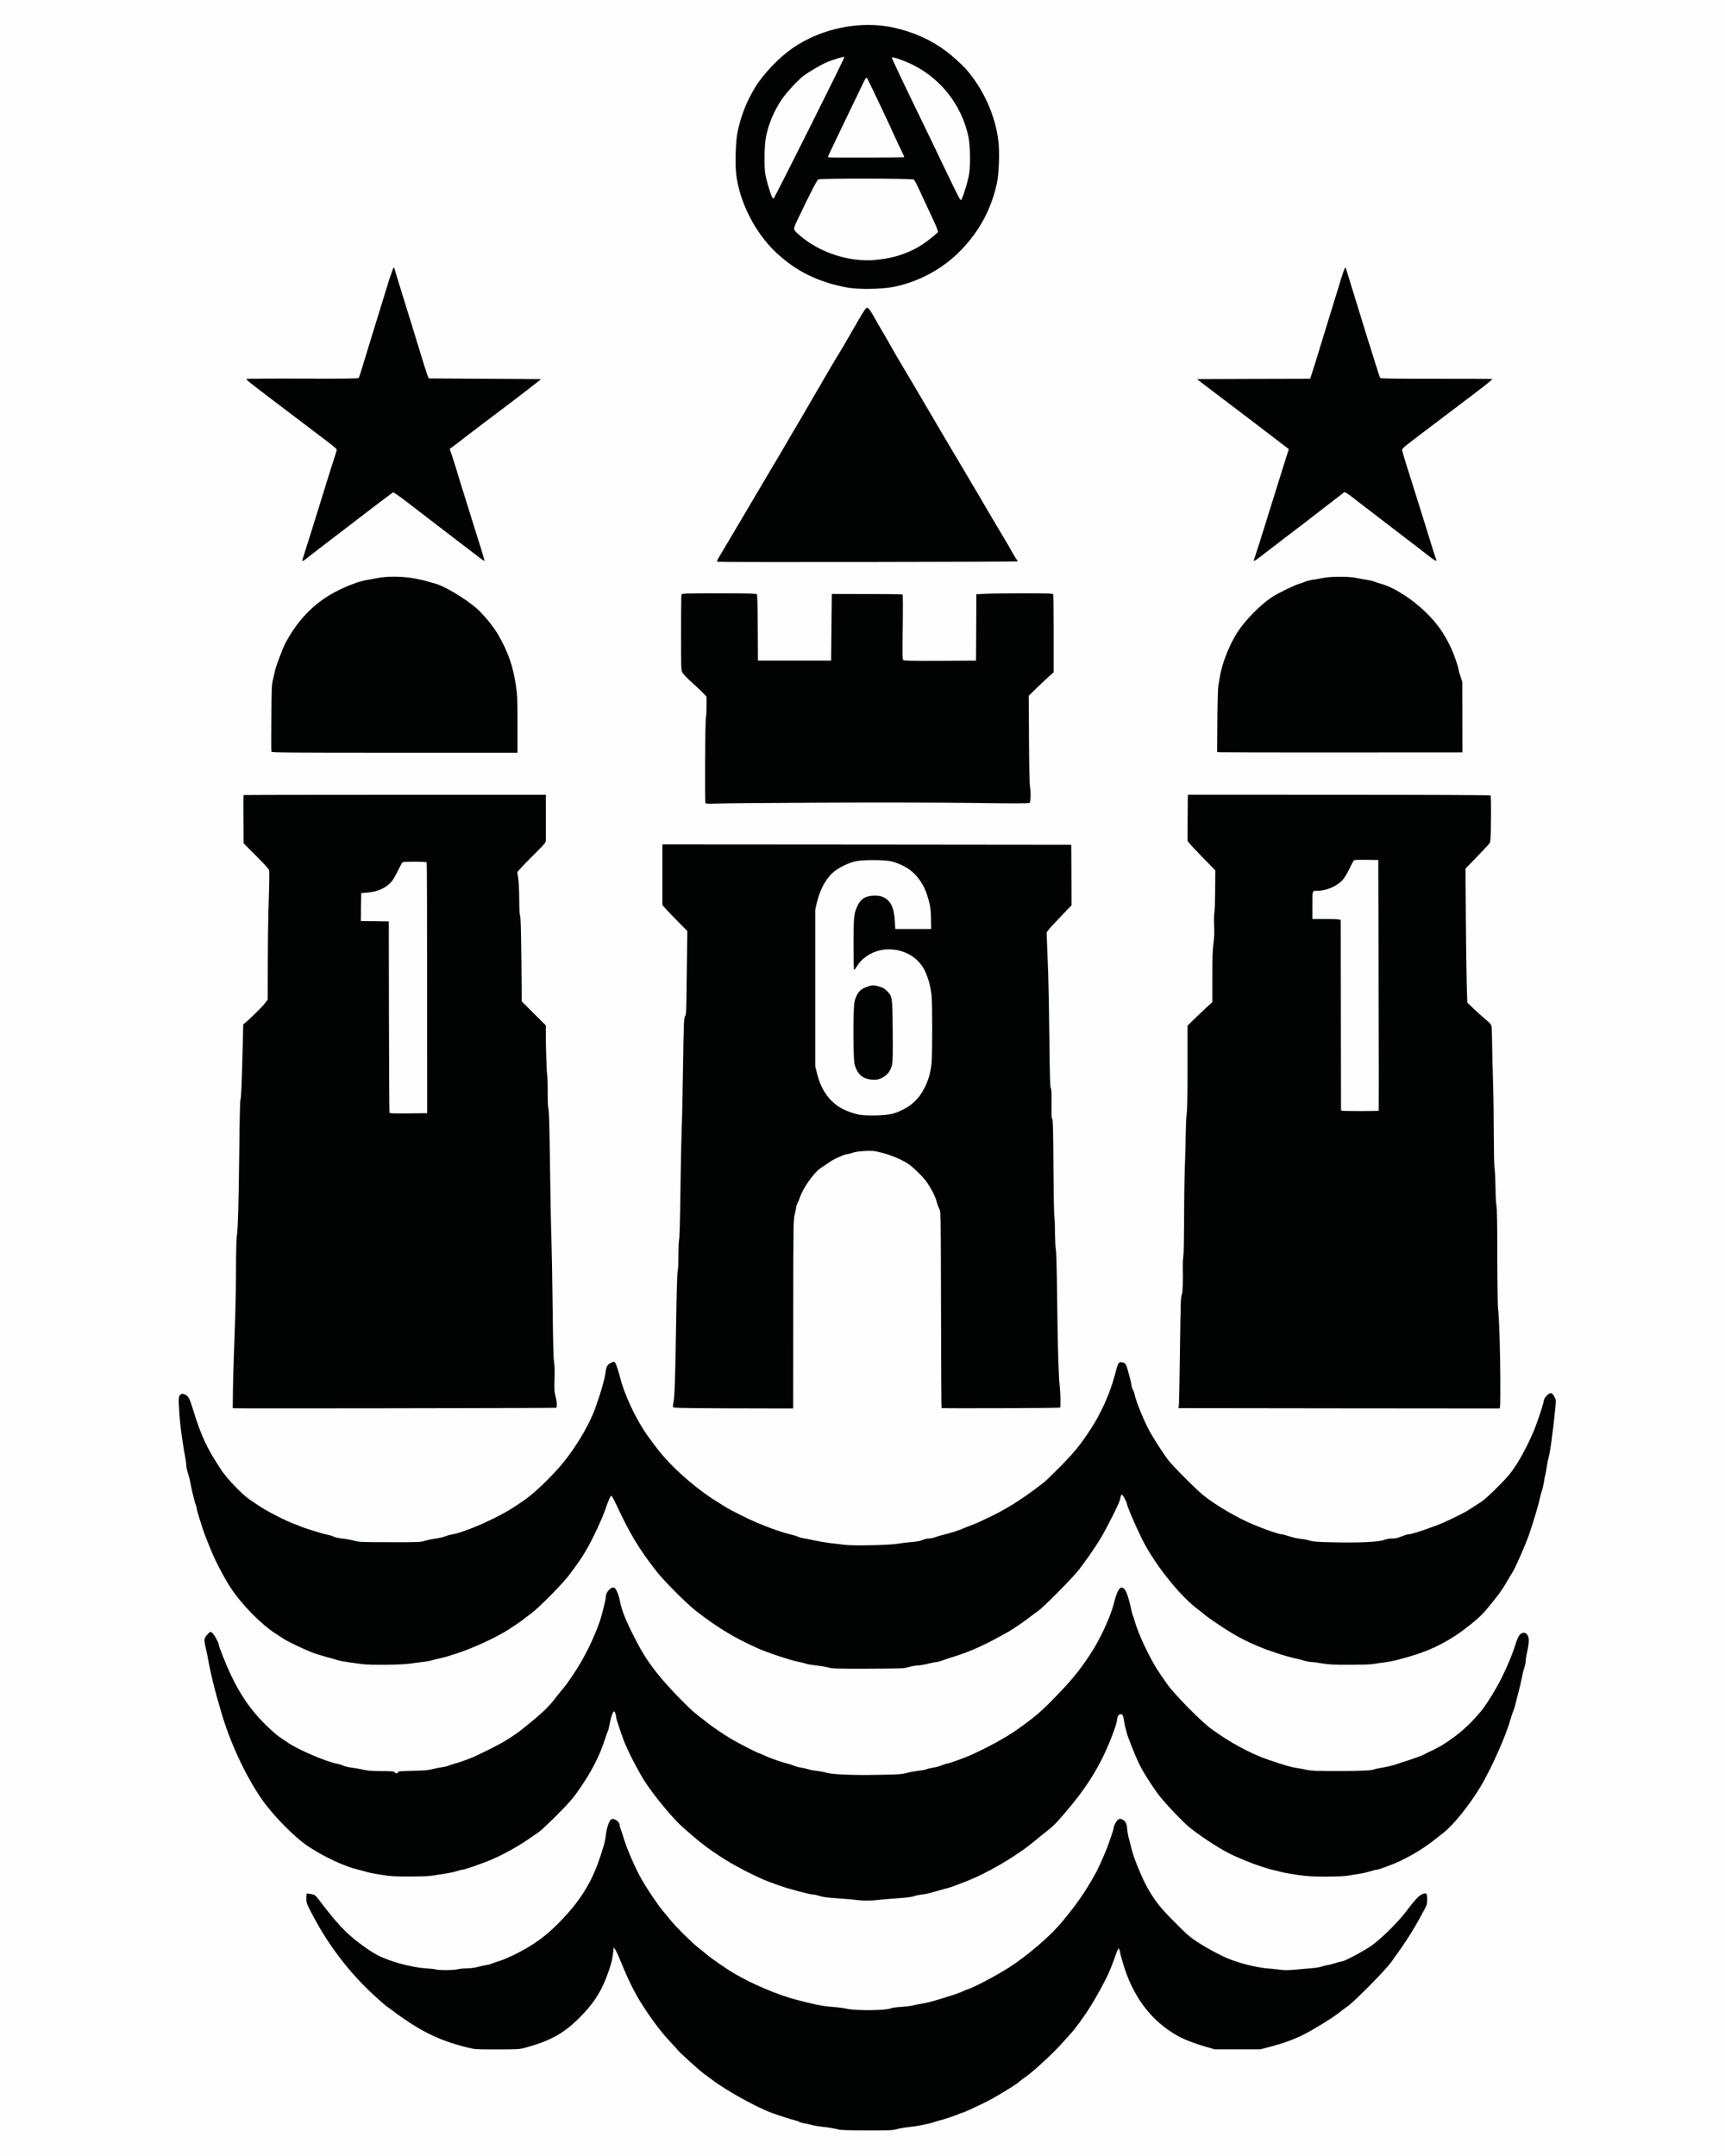 <?xml version="1.0" encoding="utf-8"?>
<!DOCTYPE svg PUBLIC "-//W3C//DTD SVG 1.0//EN" "http://www.w3.org/TR/2001/REC-SVG-20010904/DTD/svg10.dtd">
<svg version="1.0" xmlns="http://www.w3.org/2000/svg" width="2500" height="3125" viewBox="0 0 2500 3125" preserveAspectRatio="xMidYMid meet">
 <rect x="0" y="0" width="2500" height="3125" fill="#808080" stroke="none"/>
 <g fill="#010202">
  <path d="M1208.5 3088.9 c-4.4 -1 -12.4 -2.4 -17.8 -2.9 -5.4 -0.6 -13.1 -1.9 -17 -3 -4 -1 -9.2 -2.2 -11.7 -2.5 -2.5 -0.4 -5.4 -1.3 -6.5 -2 -1.1 -0.7 -3.6 -1.6 -5.5 -2 -4.4 -0.9 -25 -7.5 -35 -11.2 -22.2 -8.2 -67 -33.1 -86.4 -48.2 -3.3 -2.5 -8.6 -6.4 -11.7 -8.6 -5.6 -3.9 -37.9 -33.2 -37.9 -34.4 -0.1 -0.3 -4.6 -5.3 -10.1 -11.1 -13.2 -13.8 -28 -33.5 -43.5 -58 -9 -14.3 -21 -39 -28.8 -59.3 -2.1 -5.3 -4.2 -10 -4.7 -10.3 -0.5 -0.3 -0.9 1 -0.9 2.9 0 8 -11.5 39 -19.5 52.6 -9.6 16.3 -15.4 23.6 -29.3 37.3 -22.9 22.5 -41 32.6 -76.7 42.5 l-10 2.8 -35 0 -35 0 -11.5 -2.9 c-43.8 -10.9 -70.8 -24.8 -117.8 -60.5 -5.3 -4.1 -18 -15.6 -28.1 -25.5 -31.5 -31 -58.6 -68.1 -79.8 -109.3 l-7.4 -14.2 0.3 -9.8 c0.3 -11.4 0.1 -11.2 11.3 -9.3 l7.1 1.2 6.2 8.2 c3.4 4.4 10 13.1 14.7 19.1 22.6 28.9 56.1 56 81.5 65.8 18 6.9 41.6 12.6 57.5 13.8 6.6 0.5 15.5 1.3 19.8 1.8 4.6 0.5 10.8 0.5 15 -0.1 4 -0.5 12.8 -1.3 19.7 -1.8 7.1 -0.5 15.5 -1.7 19.5 -2.9 3.8 -1.2 8 -2.1 9.3 -2.1 1.3 0 4.4 -0.9 7 -1.9 2.6 -1 7.9 -2.9 11.9 -4.1 4 -1.2 12.7 -4.9 19.3 -8.1 31.3 -15.2 52.3 -31.1 77.1 -58.7 23.4 -25.8 38 -51 48.9 -84.2 5.7 -17.2 8 -26 8 -30.6 0 -6.1 4.6 -20.6 7.2 -22.8 4.7 -3.8 16.3 -0.3 18 5.5 0.4 1.3 1.6 5.3 2.8 8.9 1.2 3.6 3 9.2 4 12.5 5.2 17.1 16.5 43 26.2 60 7.7 13.6 23.6 37.1 30.3 45 3.3 3.9 8.7 10.3 11.9 14.4 6.8 8.5 31.7 33.2 39.1 38.7 2.8 2.1 7.7 6.1 11 8.9 9 7.7 28.6 21.3 43 29.7 26.2 15.4 63.6 31 90.5 37.8 4.1 1 10.2 2.5 13.5 3.4 16.4 4.1 26.1 5.8 38 6.6 7.2 0.5 15.7 1.6 19 2.4 9.5 2.2 28.1 2.9 43.3 1.6 7.5 -0.6 14.6 -1.6 15.7 -2.2 1.1 -0.6 7.5 -1.5 14.2 -1.9 6.8 -0.4 14.9 -1.4 18.1 -2.3 3.1 -0.8 8 -1.7 10.7 -2.1 5.6 -0.7 21.5 -4.8 28.5 -7.2 2.5 -0.8 7.4 -2.3 11 -3.4 7.1 -2 18.6 -6.1 21.8 -7.8 1.1 -0.6 4.1 -1.8 6.8 -2.7 7.2 -2.4 31 -14.4 44 -22.1 22 -13.1 26.9 -16.5 49.9 -34.8 18.9 -15.1 34 -29.7 44.5 -43 3.1 -3.8 9 -11.3 13.1 -16.5 11.6 -14.6 26.6 -37.9 35.7 -55.5 8.7 -16.8 21.1 -48.9 25.2 -65.2 0.6 -2.2 2.3 -5.5 3.9 -7.2 2.4 -2.5 3.7 -3.1 7.3 -3.1 4.8 0 10 2.7 11.8 6 0.6 1.2 1.4 5.3 1.7 9.3 0.2 4 1.5 10.8 2.8 15.2 1.3 4.4 2.6 9.6 3 11.5 2.3 12.6 16.9 47.7 26 62.7 10.5 17.3 16.8 25.1 36.8 45.2 18 18.2 21.6 21.4 33.2 29 13.6 8.9 34.4 20 45.5 24.4 17.4 6.9 40.2 12.5 56.5 13.8 6.6 0.5 14.7 1.4 18 1.8 3.3 0.5 10.1 0.5 15 0 5 -0.5 14.6 -1.3 21.5 -1.8 6.9 -0.6 14.3 -1.7 16.5 -2.4 2.2 -0.8 6 -1.8 8.5 -2.2 2.5 -0.3 8 -1.8 12.3 -3.1 4.3 -1.3 8.5 -2.4 9.3 -2.4 3.7 0 32.6 -15.4 43.4 -23.1 13.9 -9.9 38.2 -33.9 49.6 -49 17.6 -23.2 22.7 -27.5 32 -26.7 3.7 0.3 3.9 0.5 4.7 4.8 0.4 2.5 0.6 7.5 0.3 11.2 -0.4 5.9 -1.3 8.1 -7.7 20 -13.9 25.7 -22.4 39 -44.8 70 -8.4 11.6 -53.3 57.1 -63 63.8 -3.1 2.1 -8.8 6.4 -12.7 9.5 -10.2 8 -38.9 25.6 -52.3 32.1 -14 6.9 -28.6 12.2 -47.2 17.1 l-14.4 3.7 -36 0 -36 0 -12.5 -3.6 c-16.5 -4.7 -31.7 -10.6 -41.3 -16 -36.6 -20.5 -62.1 -53.2 -77.1 -98.7 -3.1 -9.3 -5.6 -17.8 -5.6 -18.8 -0.1 -1 -1.4 1.8 -3.1 6.2 -1.6 4.4 -3.5 9.4 -4.3 11 -0.7 1.7 -2.3 5.5 -3.5 8.6 -3.1 7.7 -17.5 34.4 -26.4 48.6 -9.1 14.7 -21.4 31.6 -29.2 40.2 -3.3 3.7 -9.6 10.6 -14 15.5 -12.2 13.6 -39.7 38.9 -50.1 46.2 -5.1 3.5 -9.6 6.9 -9.9 7.4 -1.3 2.1 -23.8 16.2 -42 26.3 -8.2 4.5 -38.4 18.7 -39.9 18.7 -0.6 0 -4.9 1.6 -9.6 3.6 -4.7 1.9 -13.2 4.8 -19 6.4 -5.8 1.5 -12.5 3.5 -15 4.4 -7.1 2.4 -24.6 5.7 -35 6.7 -5.2 0.5 -12.9 1.8 -17 2.9 -6.9 1.8 -10.5 2 -47 1.9 -34.9 -0.1 -40.4 -0.4 -47.5 -2z"/>
  <path d="M1238 2756.9 c-3 -0.5 -14.9 -1.5 -26.5 -2.3 -15.8 -1.1 -22.5 -2 -26.9 -3.5 -3.3 -1.2 -7.4 -2.1 -9.1 -2.1 -4.7 0 -33.1 -7.5 -47.5 -12.5 -22.2 -7.8 -26.2 -9.5 -46.6 -19.6 -28.8 -14.2 -57.4 -32.9 -77.9 -50.7 -5.5 -4.8 -12.9 -11.2 -16.4 -14.2 -13.9 -11.9 -42.6 -46.5 -56.6 -68.4 -5 -7.9 -18.5 -32.8 -21.4 -39.6 -1.3 -3 -3.5 -7.7 -4.9 -10.5 -3.4 -6.9 -14.2 -38.7 -14.2 -42.1 0 -4.8 -1 -2 -3 8.4 -1 5.5 -2.3 10.8 -2.9 11.9 -0.5 1 -2.2 5.6 -3.7 10.3 -8.5 26.8 -20.8 50.6 -41.2 79.2 -6.1 8.7 -13.6 17.2 -29 32.6 -11.4 11.5 -23.2 22.5 -26.2 24.6 -3 2 -9.8 6.7 -15 10.3 -13.4 9.4 -34.8 21.4 -50.3 28.2 -13.9 6.2 -42 16.1 -45.4 16.1 -1.1 0 -4.6 0.9 -7.9 2 -5.1 1.8 -15 3.6 -38.4 7 -3 0.5 -17.8 0.9 -32.9 0.9 -24.6 0.1 -29.2 -0.2 -44 -2.4 -9.1 -1.4 -18.8 -3.3 -21.6 -4.2 -2.7 -0.9 -8.4 -2.4 -12.5 -3.4 -19.6 -4.6 -48.5 -18 -71.9 -33.4 -19.4 -12.7 -50.6 -44.3 -67.4 -68.2 -24 -34.3 -47.4 -84.9 -60.1 -130.3 -1.5 -5.2 -4 -14 -5.6 -19.5 -4.7 -16.3 -10.7 -42.7 -13.5 -59.1 -0.8 -5 -2.2 -11.3 -3 -14 -1.8 -5.8 -1.9 -14.7 -0.4 -17.7 0.6 -1.2 2.5 -3.7 4.2 -5.4 4 -4.2 9.1 -4.5 13.1 -0.8 2.6 2.4 8.6 13.8 8.6 16.3 0 2.6 11.4 30.9 18 44.7 13.7 28.7 28.5 50.1 48.5 70 7.7 7.7 17.3 16.3 21.4 19 4.1 2.8 9.9 6.7 13 8.8 14.5 10 56.7 27.9 71.1 30.2 2.5 0.4 6.2 1.6 8.3 2.7 2.1 1 7.4 2.3 11.8 2.8 4.4 0.5 11 1.7 14.7 2.7 5.9 1.6 11.5 1.8 47.7 1.8 38.8 0 41.4 -0.1 49 -2.2 4.4 -1.1 10.6 -2.4 13.8 -2.8 3.2 -0.4 7.3 -1.3 9.1 -2 1.9 -0.8 6.4 -2.3 10.2 -3.4 6.9 -1.9 8.4 -2.4 20.4 -6.9 9.3 -3.4 40.9 -19.1 51.5 -25.5 9.7 -5.8 19.2 -12.3 26.7 -18.4 29.2 -23.6 37.1 -31.1 49.3 -47.3 3.1 -4 7.5 -9.4 9.7 -11.9 2.2 -2.5 9 -12 15 -21.1 14.9 -22.6 27.6 -48.2 37.3 -75.5 2.5 -7.2 8.5 -31.5 8.5 -34.7 0 -4 1.8 -8 4.7 -10.6 3.2 -2.7 5.7 -3.4 10.9 -3 3.6 0.3 4 0.7 6.6 5.9 1.5 3 3.4 9 4.2 13.3 2.5 13 7.6 26.2 18.6 48.1 12.9 25.7 19.6 36.5 35.1 56.5 12.7 16.4 46.1 51.2 57.4 59.8 3.3 2.5 10.1 7.8 15 11.7 9.3 7.3 23.1 16.7 36.8 24.9 7.6 4.6 36.9 19.6 38.3 19.6 0.4 0 3.5 1.3 6.8 2.8 5.4 2.6 10.9 4.7 23.6 9.2 1.9 0.7 6.7 2 10.6 3 3.9 1 8.4 2.5 10.1 3.3 1.7 0.9 6.1 2.1 9.9 2.7 3.8 0.6 8.9 1.8 11.4 2.6 2.5 0.8 8.1 1.8 12.5 2.3 4.4 0.5 10.5 1.7 13.5 2.6 8.2 2.5 38.8 3.7 73 3 26.3 -0.6 30.4 -0.9 38.5 -3 4.9 -1.3 12.4 -2.6 16.5 -3 4.1 -0.4 9 -1.3 10.9 -2.1 1.9 -0.8 6.4 -1.9 10 -2.4 3.7 -0.5 9.3 -2.1 12.6 -3.5 3.3 -1.3 6.8 -2.5 7.8 -2.5 2.5 0 25.5 -8.4 35.2 -12.8 25.1 -11.5 49.6 -25 65.1 -35.9 26.9 -19.1 35 -26 57.4 -49.2 25 -25.8 38.8 -43.3 54.5 -69.1 12.6 -20.9 25.2 -49.5 29.4 -67.1 1.3 -5.2 3.5 -12 4.9 -15 2.7 -5.4 2.7 -5.4 7.8 -5.7 7.6 -0.4 9.6 1.6 13.3 13.7 1.7 5.4 3.7 13.3 4.5 17.5 0.8 4.1 1.9 8.3 2.5 9.3 0.5 1 1.6 4.3 2.4 7.3 5.6 20.5 24.1 59 37.4 77.8 2.5 3.7 6.9 10 9.7 14 9.9 14.3 48.9 54 64.1 65.1 26.5 19.5 58.3 36.7 83.2 44.9 27.1 9.1 31.3 10.3 40.1 11.7 4.8 0.7 12.1 2.1 16.2 3 6.4 1.4 13 1.6 46.5 1.2 27.4 -0.2 40 -0.7 42.5 -1.6 1.9 -0.7 8.2 -2.1 14 -3.1 5.8 -1 13.2 -2.7 16.5 -3.8 3.3 -1.2 12.5 -4.2 20.5 -6.7 8 -2.6 17.4 -6 21 -7.7 11.9 -5.6 24.5 -12 28 -14.2 23.9 -15.2 38.5 -28 56.6 -49.5 7.1 -8.5 22.3 -33.1 29.9 -48.6 8.5 -17.2 16.1 -35.6 19.6 -47.4 4 -13.6 7.7 -18.1 15.1 -18.1 8.5 0.1 11.3 5.3 10.4 19 -0.3 4.7 -1.2 11 -2 14 -0.9 3 -2 9.3 -2.5 14 -0.5 4.7 -1.7 10.1 -2.5 12.1 -0.8 2 -2.2 7.4 -3 12 -0.7 4.6 -2.8 13.8 -4.6 20.4 -1.8 6.6 -3.8 14.8 -4.6 18.1 -0.7 3.4 -2.2 8.2 -3.3 10.5 -1 2.4 -3.1 8.7 -4.6 13.9 -6.5 23.1 -27.5 70 -42.7 95.5 -16.2 26.9 -38.8 55.1 -53.5 66.7 -3 2.4 -9.2 7.2 -13.7 10.8 -18.3 14.6 -44.5 29.5 -64.6 36.8 -5.2 1.9 -11.1 4 -13 4.8 -1.9 0.7 -4.5 1.3 -5.8 1.4 -1.3 0 -5.6 1.1 -9.5 2.4 -4 1.3 -10.8 2.9 -15.2 3.5 -4.4 0.6 -11.6 1.7 -16 2.6 -5.7 1 -15.8 1.4 -35.5 1.5 -24.6 0 -29.4 -0.3 -45.5 -2.6 -9.9 -1.4 -20.7 -3.4 -24 -4.4 -3.3 -1 -7.8 -2.1 -10 -2.5 -6.2 -1 -30 -9 -40.5 -13.6 -5.2 -2.3 -12.1 -5.2 -15.4 -6.6 -14.8 -6.2 -43.9 -24.5 -64.1 -40.3 -11 -8.6 -40 -39.3 -48.6 -51.5 -18.4 -25.8 -25.7 -39.1 -36.7 -67 -7 -17.7 -10 -28.1 -11.7 -40.7 -0.7 -5.7 -2.2 -6.2 -3 -1 -1.3 7.9 -1.8 9.7 -5.9 21 -14.9 40.9 -34 73.6 -63.8 109.3 -17.9 21.4 -22.4 26.1 -33.7 34.9 -4.6 3.6 -11.6 9.2 -15.5 12.5 -26.4 22.4 -70.6 48.3 -103.1 60.5 -3.3 1.2 -8.2 3.1 -11 4.2 -7.1 2.8 -8.8 3.4 -20 6.3 -5.5 1.5 -12.8 3.6 -16.2 4.6 -3.4 1.1 -9.7 2.4 -14.1 2.9 -4.4 0.5 -9.7 1.6 -11.8 2.5 -2.5 1 -10.8 2.1 -24.4 3 -11.3 0.8 -24.1 1.9 -28.6 2.5 -9.2 1.2 -28.4 1.1 -36.4 -0.1z"/>
  <path d="M1197.5 2419.9 c-3.8 -1 -11.7 -2.4 -17.5 -2.9 -5.8 -0.6 -12.3 -1.7 -14.5 -2.5 -2.2 -0.8 -6.7 -1.9 -10 -2.5 -5.7 -1 -33.1 -9.3 -46 -14 -17 -6.1 -49.7 -22.5 -65.2 -32.7 -31 -20.3 -43.9 -30.6 -67.2 -53.6 -36.2 -35.9 -63.2 -75.1 -84.7 -123.1 -6.7 -15.1 -6.3 -15.2 -12.2 2.2 -4.9 14.3 -17 40.4 -26.3 56.7 -6.9 12.2 -12.3 20.1 -26.2 38.6 -9.8 13 -44.5 48.1 -55.1 55.7 -4.3 3.1 -9.5 7.1 -11.5 8.7 -2.1 1.7 -6.4 4.8 -9.7 6.9 -3.2 2.2 -7.7 5.2 -9.9 6.6 -17.4 11.6 -54.6 28.8 -78 36 -3.9 1.2 -9 2.8 -11.5 3.7 -2.5 0.8 -8.3 2.3 -13 3.3 -4.7 1.1 -10.1 2.4 -12 3 -1.9 0.6 -7.3 1.5 -12 2 -4.7 0.5 -13 1.6 -18.5 2.4 -11.6 1.8 -64.9 2.2 -75 0.6 -3.3 -0.5 -11.2 -1.6 -17.5 -2.4 -6.4 -0.9 -13.8 -2.2 -16.5 -3 -2.8 -0.9 -10.8 -3.1 -18 -5.1 -7.1 -1.9 -16.9 -5 -21.6 -6.9 -12.8 -5.2 -35.2 -16 -40.1 -19.4 -2.4 -1.6 -7.7 -5.1 -11.8 -7.7 -20.5 -13.2 -48.1 -41.2 -64.3 -65.5 -9.5 -14.2 -24 -42.1 -30.1 -58 -2 -5.2 -4.7 -12 -6 -15 -1.3 -3 -3.5 -9.1 -4.9 -13.5 -1.4 -4.4 -3.9 -12.4 -5.6 -17.7 -1.7 -5.4 -3.1 -10.7 -3.1 -11.8 0 -1 -0.6 -3.4 -1.4 -5.2 -1.5 -3.5 -7 -26.2 -8.1 -33.8 -0.4 -2.5 -1.7 -7.7 -3.1 -11.7 -1.3 -3.9 -2.4 -9 -2.4 -11.3 0 -2.3 -0.9 -8.5 -1.9 -13.8 -1.1 -5.4 -2.2 -12.2 -2.6 -15.2 -0.4 -3 -1.5 -10.7 -2.5 -17 -2.1 -12.8 -4 -37.3 -4 -50.8 0 -11.4 1.1 -13.2 8.2 -13.2 6.1 0 10.8 2.6 13.1 7.2 0.9 1.8 3.3 8.7 5.3 15.3 12.2 39.5 19.8 55.9 41 88 8.5 12.9 30.2 35.5 41.1 42.9 3.8 2.5 9.4 6.3 12.5 8.5 11.3 7.8 42.3 23.7 52.8 27.2 3.6 1.2 7 2.5 7.5 2.9 2.1 1.5 35.3 11.9 40 12.5 2.7 0.4 6.7 1.6 8.9 2.7 2.3 1.2 7.3 2.3 12.5 2.8 4.7 0.4 12.4 1.8 17.1 3 8.1 2.2 10.3 2.3 49.5 2.3 39.2 0 41.3 -0.1 47.8 -2.1 3.7 -1.2 10.7 -2.6 15.5 -3.2 4.8 -0.6 10.6 -2 12.9 -3 2.4 -1 6.3 -2.2 8.8 -2.6 19.8 -2.9 69.1 -24.8 93.3 -41.2 1.5 -1.1 6.3 -4.3 10.7 -7.2 13.3 -8.9 30.6 -24.7 49.7 -45.5 22.6 -24.5 46.7 -63.7 56.3 -91.6 8.9 -25.6 12.8 -39.6 14.5 -52.3 1.3 -8.7 5.8 -12.6 14.9 -12.6 l4.9 0 3 9.3 c1.7 5 3.5 11.5 4.2 14.2 3.8 16.5 16.1 45.2 28 65.4 8.2 13.8 9.9 16.3 25.2 36.5 20.3 26.7 57.1 59.1 88.3 78 4.4 2.7 9.2 5.7 10.7 6.7 4.9 3.4 33.3 17.7 42.8 21.6 5.2 2.2 12 5 15 6.2 10.4 4.3 30.5 10.9 36.5 12.1 3.3 0.7 8 2.1 10.4 3.1 2.4 1.1 6.3 2.2 8.5 2.5 2.3 0.3 8.8 1.6 14.6 2.9 5.8 1.3 16.6 3.2 24 4.1 7.4 0.8 17.3 2 22 2.6 12.2 1.5 60.3 0.3 70.5 -1.7 4.4 -0.8 13.2 -1.9 19.5 -2.4 8.1 -0.6 12.8 -1.5 16 -3 2.5 -1.1 6.5 -2.1 9 -2.1 2.5 -0.1 6.3 -0.8 8.5 -1.6 2.2 -0.9 6.5 -2.2 9.5 -3 16.3 -4.1 24.2 -6.6 33.9 -10.8 4.6 -1.9 10 -4.1 12 -4.7 5.2 -1.7 35.9 -16.3 42.1 -20.1 1.9 -1.1 6.7 -3.9 10.5 -6.1 13.9 -8 32.9 -21.2 50.2 -34.9 2.9 -2.2 14.2 -13.2 25.1 -24.3 19.8 -20.2 27.7 -29.9 43.1 -53.4 15.1 -23 28.1 -52.3 35.1 -79.1 3.4 -13.1 4.9 -16.8 7.2 -17.6 3 -0.9 12.5 0.5 13.9 2.2 1.7 2.1 8.9 28 8.9 32.2 0 1.4 0.8 3.9 1.9 5.6 1 1.7 2.2 4.9 2.6 7.1 1.5 8.9 14.2 39.8 22 53.8 6.3 11.2 17.9 29.2 26.1 40.4 6.2 8.3 40.6 43 51.1 51.4 19.5 15.5 49.4 33 73.6 43 19.2 7.9 36.8 13.9 41.1 13.9 1.2 0 5.3 1.2 9.1 2.6 3.9 1.4 10.6 2.9 15 3.4 4.5 0.4 11.2 1.7 15 2.8 5.9 1.7 11 2.2 32.5 2.7 34.2 0.8 62.6 -0.5 69.8 -3.4 3.5 -1.4 7.5 -2.1 11.8 -2.1 5 0 8.1 -0.7 13.6 -3 3.8 -1.6 8.2 -3 9.7 -3 3.1 0 17.4 -4.2 30.1 -9 4.7 -1.7 10.8 -3.9 13.5 -4.9 7.5 -2.8 35.4 -16.2 41.6 -20 6.1 -3.9 13.9 -8.9 21.8 -14 3 -2 13.1 -11.2 22.4 -20.6 14.3 -14.3 18.5 -19.2 26 -30.5 14.2 -21.2 27.7 -50.8 37.6 -82 1.7 -5.2 3.3 -11.1 3.6 -13.2 0.8 -5.5 7.1 -10.8 12.8 -10.8 4.7 0 6.3 1.1 9.1 6.7 2 3.9 2 9.9 0.2 26.2 -0.8 6.9 -1.9 16.7 -2.5 21.6 -2.1 19.4 -5.2 40.2 -6.6 44.5 -0.8 2.5 -2.2 9.2 -3 14.9 -0.8 5.7 -1.7 10.7 -2 11 -0.2 0.4 -1.1 5 -1.9 10.2 -0.9 5.2 -2.2 11.2 -3.1 13.2 -0.8 2.1 -2.2 7 -3 11 -1.8 9.1 -10 36.3 -15.9 53.2 -5.4 15.1 -19.5 47.1 -23.4 53.2 -1.5 2.3 -5.6 9.2 -9.2 15.3 -6.7 11.4 -9.9 15.9 -23.5 32.6 -9.8 12.2 -15.3 17.6 -28.1 27.9 -22.8 18.4 -48.2 33 -71.9 41.2 -18.5 6.4 -39.5 12 -50 13.3 -4.4 0.6 -12.3 1.8 -17.5 2.7 -14.7 2.4 -66.3 2 -82 -0.7 -6.3 -1.1 -13.4 -2 -15.7 -2 -2.4 0 -6.9 -0.9 -10 -1.9 -3.2 -1.1 -7.6 -2.2 -9.8 -2.6 -2.2 -0.3 -8.7 -2 -14.5 -3.6 -31.9 -9.2 -57.1 -19.7 -80.5 -33.7 -11.3 -6.7 -34 -22 -38.5 -25.9 -2.5 -2.1 -7.9 -6.4 -12 -9.5 -26.7 -20.3 -63.8 -67.5 -80.9 -103.1 -10.6 -22 -21.1 -46.7 -21.1 -49.6 0 -1.7 -2.3 -6.1 -3.2 -6.1 -0.4 0 -0.8 0.7 -0.8 1.5 0 2.7 -19.7 41.7 -27.8 55 -8.1 13.5 -18.3 28.2 -31.1 45.2 -8.4 11.1 -51.9 55.1 -59.6 60.3 -2.7 1.9 -7.9 5.7 -11.5 8.5 -7.8 6.2 -23.6 17 -30.5 21 -33.6 19.2 -55.1 29 -81 37 -4.9 1.5 -11.8 3.8 -15.3 5.1 -3.4 1.3 -7.3 2.4 -8.7 2.4 -1.3 0 -7 1.1 -12.7 2.5 -5.7 1.4 -12.4 2.5 -14.9 2.5 -2.5 0 -8.1 1 -12.5 2.2 -7.7 2.2 -9.4 2.3 -61.9 2.5 -50.6 0.1 -54.4 0 -61 -1.8z"/>
  <path d="M336.7 2044.2 l-2.8 -0.3 0.6 -30.2 c0.3 -16.6 1 -41.2 1.5 -54.7 2.3 -60.3 2.8 -83.2 3 -122.5 0.1 -24.2 0.6 -44.1 1.1 -47 1.7 -8.1 2.9 -50.2 3.7 -126 0.4 -44.4 1.1 -71.6 1.7 -72.5 1 -1.5 1.8 -21 3.3 -79.8 l0.7 -29.4 2.5 -2 c7.3 -5.9 24.7 -23.1 28.6 -28.1 l4.4 -5.9 0.1 -49.6 c0 -27.4 0.5 -65.2 1.1 -84.2 1.4 -45.7 1.4 -45.1 0.5 -48.1 -0.4 -1.5 -8.3 -10.3 -18.6 -20.5 l-17.9 -17.9 -0.4 -37.5 c-0.2 -20.6 -0.2 -37.8 0 -38.2 0.2 -0.5 100.2 -0.8 222.3 -0.8 l221.9 0 0.2 31.8 c0.2 17.4 0.2 34.4 0 37.7 l-0.2 6 -20.4 20.5 -20.3 20.5 1.3 9 c0.9 5.7 1.3 16 1.2 28 -0.1 12.7 0.2 19.9 1 21.8 0.8 1.9 1.3 20.6 1.8 63.5 l0.6 60.7 17.2 17.1 17.1 17.1 1.3 36.4 c2.6 73 3.1 85.5 3.7 89.4 0.3 2.2 1.1 38.2 1.6 80 0.6 41.8 1.4 87.3 2 101 0.5 13.8 1.3 59 1.8 100.5 0.5 50.5 1.2 77.3 2 81 0.7 3.3 1.1 13.5 1 25.5 -0.1 15.7 0.2 21.3 1.5 26 1.9 7.2 2.2 20.3 0.4 21 -1.5 0.5 -467.7 1.2 -472.1 0.7z m279.3 -612.1 c0 -98.1 -0.3 -178.7 -0.6 -179.2 -0.6 -1.1 -27.4 -1.2 -29 -0.1 -0.7 0.4 -3.6 5.9 -6.7 12.2 -3 6.3 -7.1 13.4 -9.1 15.7 -8.3 9.5 -20.1 14.8 -35.6 16.1 l-8.5 0.7 -0.3 17.2 -0.2 17.3 20.2 0.2 20.3 0.3 0.2 138 c0.2 75.9 0.5 138.6 0.8 139.3 0.3 1 5.8 1.2 24.5 1 l24 -0.3 0 -178.4z"/>
  <path d="M1049 2044 l-76.5 -0.5 -0.3 -4.7 c-0.2 -2.6 0.2 -7.1 0.9 -10 1.6 -7.4 2.6 -36.5 3.8 -115.3 0.6 -40.9 1.5 -70.1 2.2 -73.3 0.6 -2.9 1 -13.4 1 -23.5 0 -10 0.5 -20.2 1.1 -22.7 0.7 -2.8 1.4 -29.3 1.9 -71 0.5 -36.6 1.3 -76.6 1.8 -89 0.6 -12.4 1.5 -53.7 2 -91.9 1 -60.7 1.3 -69.8 2.7 -71.9 1.7 -2.6 1.6 -0.1 3 -82.2 l0.5 -35.5 -12.8 -13 c-7.1 -7.1 -15.2 -15.6 -18.1 -18.8 l-5.2 -5.9 0 -46.9 0 -46.9 299.3 0.2 299.2 0.3 0.3 46.8 0.2 46.9 -9.8 10.1 c-29.1 30.4 -26.5 26 -25.7 43.2 2 44.7 2.7 70 3.3 133 0.6 57 1 70.5 2.1 72.5 1 1.8 1.5 7.7 1.7 23.5 0.1 11.5 0.7 26 1.2 32 0.6 6.1 1.1 37.1 1.2 69 0 31.9 0.5 60 1 62.5 0.5 2.5 1 13.1 1 23.5 0 10.5 0.6 21 1.2 23.5 0.7 2.9 1.4 29 1.9 72.5 0.8 70.6 2 110.2 3.8 126.5 1.2 11 1.5 35.7 0.4 36.3 -1.2 0.7 -177.1 1.3 -177.7 0.6 -0.4 -0.3 -0.7 -64.5 -0.9 -142.5 -0.2 -141.4 -0.2 -141.9 -2.3 -145.9 -1.1 -2.2 -2.9 -6.9 -3.8 -10.5 -2.3 -8.1 -7.4 -18.3 -13.9 -27.8 -5.7 -8.3 -20.5 -22.8 -28.4 -27.9 -9.5 -6 -23.8 -12 -36.8 -15.3 -11.4 -3 -13.6 -3.2 -21.8 -2.7 -5.1 0.4 -11.9 1.5 -15.1 2.7 -3.3 1.1 -7 2 -8.4 2 -1.4 0 -5.5 1.4 -9.1 3.1 -3.6 1.7 -7.5 3.5 -8.6 3.9 -1.1 0.4 -5.4 3.1 -9.5 5.9 -4.1 2.9 -9.1 6.2 -11 7.5 -9.6 6.4 -25.5 29 -29.9 42.7 -0.6 2 -2 5.3 -3.1 7.4 -1.1 2.2 -2 4.7 -2 5.7 0 0.9 -0.9 5.7 -2.1 10.5 -2.1 8.7 -2.1 10.2 -2.3 145.3 l-0.1 136.5 -13.5 0 c-7.4 0 -47.9 -0.2 -90 -0.5z m230.6 -431 c7.9 -0.7 12.2 -1.7 18.9 -4.4 18.2 -7.4 30 -18.1 38.5 -35 5.6 -11.2 8.6 -21.6 10 -35.1 1.3 -12.1 1.3 -80.8 0 -93.4 -2.3 -21.7 -9.8 -40 -20.8 -50.3 -12.6 -11.7 -31.2 -17.8 -45.9 -14.8 -14.4 2.8 -28.2 11.9 -35.3 23.4 -3.2 5.2 -3.8 5.6 -7.2 5.6 l-3.8 0 0 -39.7 c0 -43.1 0.5 -48.2 5.5 -59.1 4.8 -10.5 10.2 -14 22.7 -14.9 12.4 -0.9 18.9 0.2 24.5 4.1 8.4 5.8 12 14.6 13.1 32.7 l0.7 11.4 23 0 23 0 -0.3 -11 c-0.6 -25.1 -8.7 -47.2 -22.2 -61.1 -9.9 -10.2 -23.2 -17.5 -36.3 -20 -11.1 -2.2 -33.7 -2.2 -44.2 0 -9.2 1.8 -21.9 7.6 -30 13.6 -11.9 8.8 -21.6 25.5 -26.3 45 l-2.7 11.5 0 110.5 0 110.5 2.9 11.5 c6.9 27.5 22.1 45.4 46.2 54.5 13.6 5.1 26 6.3 46 4.5z"/>
  <path d="M1252.7 1566.6 c-8.4 -3 -14 -9.7 -17.1 -20.5 -2.3 -7.9 -2.4 -88.7 -0.1 -97.4 3.1 -11.8 7.4 -17.4 16.2 -20.8 13.2 -5.1 28.9 -2.7 36.9 5.6 7.8 8.1 7.8 7.9 8.2 60.8 0.3 39.8 0.1 47.6 -1.2 52.8 -2.2 8.3 -6.5 14 -13.6 17.8 -5.4 2.9 -6.5 3.1 -15.6 3.1 -5.6 -0.1 -11.5 -0.7 -13.7 -1.4z"/>
  <path d="M1936.7 2044.3 l-231.9 -0.3 0.6 -6.3 c0.3 -3.4 1.1 -41.3 1.7 -84.2 0.8 -65 1.2 -78.2 2.4 -79.5 1.6 -1.7 2.1 -15.9 1.6 -37.5 -0.2 -6 0.2 -13.9 0.8 -17.5 0.7 -4.1 1.1 -24.5 1.2 -55.5 0 -26.9 0.5 -60.9 1.1 -75.5 0.6 -14.6 1.2 -36.6 1.3 -49 0.1 -12.4 0.7 -25.2 1.3 -28.4 0.8 -4.2 1.2 -24.4 1.2 -66.4 l0 -60.4 9.3 -9.2 c5.1 -5 13.2 -12.7 18 -17.1 l8.7 -8 0 -36.6 c0 -27.3 0.4 -39.3 1.5 -47.4 0.9 -6.6 1.5 -17.4 1.4 -27.4 0 -9.1 0.2 -29.5 0.6 -45.4 l0.6 -28.7 -19.5 -19.9 c-10.7 -10.9 -19.8 -21 -20.1 -22.2 -0.3 -1.3 -0.4 -18.3 -0.3 -37.7 l0.3 -35.3 222 0.1 c122.1 0 222.3 0.4 222.8 0.9 0.4 0.4 0.7 17 0.5 36.8 -0.3 32 -0.5 36.2 -2 38.5 -1 1.5 -9.2 10.3 -18.3 19.7 l-16.6 17.1 0.5 67.2 c0.3 37 0.9 79.4 1.3 94.2 l0.8 26.8 9.3 8.9 c5 4.9 12.8 11.8 17.1 15.4 5.8 4.8 8.2 7.4 8.8 9.8 0.4 1.8 0.8 12.9 0.9 24.7 0.1 11.8 0.6 36.6 1.2 55 0.6 18.4 1.1 53.1 1.1 77.1 0.1 28 0.5 45.6 1.2 49.5 0.7 3.2 1.3 15.8 1.4 27.9 0.1 12.3 0.7 24 1.3 26.5 0.8 3.1 1.2 26.1 1.2 74 0.1 39.2 0.6 72.1 1.1 75.5 1.6 9.9 3.1 58.3 3.3 105.5 l0.1 44.5 -4.5 0 c-2.5 0 -108.8 -0.1 -236.3 -0.2z m56.6 -437.3 c1.6 0 1.7 -9 1.5 -178.7 l-0.3 -178.8 -14 -0.2 c-7.7 -0.2 -14.5 0 -15.1 0.5 -0.7 0.4 -3.6 5.9 -6.6 12.2 -3.5 7.3 -7.2 13.4 -10.1 16.6 -7.8 8.6 -23.2 15.4 -34.8 15.4 -9.4 0 -8.9 -1.1 -8.9 18.1 l0 16.9 18.3 0.1 c10 0.1 19.3 0.4 20.5 0.8 l2.4 0.6 0.1 138 0.2 138 20.5 0.5 c11.3 0.4 21.4 0.5 22.5 0.3 1.1 -0.1 2.8 -0.3 3.8 -0.3z"/>
  <path d="M1019.3 1166.8 c-1.1 -1.7 -0.3 -127.6 0.8 -130.6 0.5 -1.3 0.9 -7.1 0.9 -12.8 l0 -10.5 -5.2 -5.6 c-2.9 -3 -10.4 -10.1 -16.7 -15.7 -6.2 -5.5 -12.2 -11.8 -13.2 -13.8 -1.8 -3.5 -1.9 -6.7 -1.9 -60.7 0 -31.3 0.3 -57.6 0.6 -58.5 0.6 -1.4 6.5 -1.6 57.4 -1.6 46.2 0 57 0.2 57.9 1.3 0.7 1 1.2 15.8 1.3 48.8 l0.3 47.4 50 0 50 0 0.5 -48.4 0.5 -48.4 54 0.2 c29.6 0.1 54.3 0.5 54.8 0.8 0.4 0.3 0.5 21.5 0.1 47.1 -0.6 41.1 -0.5 46.9 0.8 48 1.2 0.9 12.3 1.2 50.4 1 l48.9 -0.3 0.3 -48.1 0.2 -48.1 12.2 -0.6 c6.6 -0.4 32.9 -0.7 58.4 -0.7 41.2 0 46.3 0.2 46.8 1.6 0.3 0.9 0.6 27.9 0.6 60.2 l0 58.6 -6.2 5.6 c-3.5 3 -11.6 10.7 -18 16.9 l-11.8 11.5 0 52.5 c0 35 0.4 56.4 1.2 64.1 1.4 13 1.7 33.1 0.5 37.3 l-0.8 2.8 -42.2 -0.8 c-53.4 -1 -356.3 -1 -399.9 0 -26.5 0.7 -32.8 0.6 -33.5 -0.5z"/>
  <path d="M390.4 1092.6 c-0.3 -0.8 -0.4 -24.3 -0.1 -52.3 0.3 -47.2 0.5 -51.4 2.4 -58.8 1.1 -4.4 2.3 -9.6 2.7 -11.5 1.1 -6.5 11.6 -34.3 15.8 -41.9 23.9 -43.9 56 -70.9 103 -86.5 5.6 -1.9 12.6 -3.7 15.3 -4.1 2.8 -0.4 9.2 -1.5 14.2 -2.6 14.5 -3 43 -2.7 60.5 0.6 7.3 1.4 16 3.4 19.3 4.5 3.3 1 8 2.4 10.5 3 12.8 3.3 42.7 21.1 59.4 35.5 9.6 8.2 24.7 26.5 31.3 38 14.9 25.7 22 46.4 26.2 75.6 1.9 13.1 2.1 19.4 2.1 58.3 l0 43.6 -181 0 c-155 0 -181.1 -0.2 -181.6 -1.4z"/>
  <path d="M1763.7 1093.3 l-2.7 -0.4 0.3 -48.2 c0.2 -31.1 0.8 -50.4 1.5 -54.4 0.7 -3.5 1.6 -8.9 2.1 -12 2.9 -19.5 14.2 -47.9 26.4 -66.3 11.3 -17.1 33.3 -39.2 49.6 -49.8 8.7 -5.7 33.3 -17.6 39.6 -19.2 2.8 -0.7 6.6 -2.1 8.5 -3.1 1.9 -0.9 6.2 -2 9.5 -2.4 3.3 -0.4 10 -1.6 15 -2.6 12.6 -2.7 44.3 -2.7 56.5 0 4.7 1.1 11.2 2.2 14.5 2.6 3.3 0.4 8 1.6 10.5 2.6 2.5 1 6.5 2.3 9 3 18.6 4.7 46 22.2 66.3 42.3 16.3 16.1 26.4 30.6 36.5 52.6 3.8 8.3 10.2 27.2 10.2 30.2 0 0.9 1.2 5.1 2.7 9.4 l2.6 7.9 0.1 54 0.1 54 -178 0.1 c-97.9 0.1 -179.2 -0.1 -180.8 -0.3z"/>
  <path d="M1038.3 817.3 c-1.9 -0.4 -2.3 -1.1 -2.3 -4.1 0 -3.7 0.4 -4.5 18.5 -34.7 4.3 -7.1 14.5 -24.5 22.8 -38.5 14.4 -24.6 36.3 -61.5 51.2 -86.5 3.9 -6.6 8.6 -14.7 10.5 -18 1.8 -3.3 7.9 -13.6 13.5 -23 5.6 -9.3 13.4 -22.8 17.5 -30 4 -7.1 9 -15.7 11 -19 2 -3.3 4.9 -8.2 6.5 -11 3.9 -7 25.3 -43.3 28.1 -47.5 1.2 -1.9 5.4 -8.9 9.2 -15.5 29.4 -51.3 26.1 -46.5 31.7 -46.5 5.1 0 6.1 1.1 13.2 13.5 9.4 16.5 12.7 22.1 14.8 25.5 1.2 1.9 3.3 5.5 4.7 8 5.7 10.3 19.5 34.2 26.6 45.9 4.2 6.9 15 25.2 24 40.6 9 15.4 17.9 30.5 19.7 33.5 1.8 3 6.4 10.8 10.1 17.2 3.8 6.4 9.1 15.4 11.8 20 2.7 4.6 11 18.7 18.6 31.3 7.5 12.7 16.2 27.3 19.2 32.5 9.6 16.6 35.3 60.1 41 69.5 3 5 7.6 12.9 10.2 17.7 2.6 4.7 5.3 9.2 6.1 9.8 0.8 0.7 1.5 2.9 1.5 5 0 3.5 -0.2 3.8 -3.7 4.4 -4.2 0.6 -432.5 0.6 -436 -0.1z"/>
  <path d="M435 812.4 c0 -1.9 2 -9.7 4.4 -17.2 2.5 -7.5 7.4 -23.4 11.1 -35.2 3.7 -11.8 7.9 -25.5 9.5 -30.5 1.5 -4.9 6.5 -20.9 11 -35.5 4.5 -14.6 9.3 -29.8 10.7 -33.9 1.3 -4 2.1 -7.7 1.6 -8.1 -0.9 -0.8 -14.7 -11.3 -40.8 -31 -9.9 -7.5 -24.7 -18.8 -33 -25 -8.2 -6.3 -22.6 -17.2 -31.8 -24.2 -23.4 -17.7 -23.7 -18 -23.7 -22.5 l0 -3.8 80.8 0.3 c65.3 0.2 81.1 0 81.9 -1 1 -1.2 4.2 -11 10.3 -31.8 1.6 -5.2 8.5 -27.9 15.5 -50.5 7 -22.5 15.2 -49.3 18.4 -59.5 l5.6 -18.5 4 0 c3.6 0 3.9 0.2 4.7 3.5 0.8 3.1 7 23.5 26.9 87.5 3.4 11 7.7 25 9.5 31 6.3 20.9 10.4 33.7 11.7 36.4 l1.2 2.6 81.3 0.3 81.2 0.2 0 3.4 c0 3.1 -0.8 4 -9.7 11 -22 17.1 -26.5 20.5 -46.7 35.8 -35.4 26.8 -58.7 44.4 -66.6 50.5 l-7.5 5.8 1.7 5 c0.9 2.8 3.3 10.4 5.3 17 5.4 17.9 9.8 31.9 16.4 53 3.2 10.5 8 25.8 10.6 34 2.6 8.3 7.1 22.7 10.1 32.1 3 9.5 5.4 18.3 5.4 19.8 0 2.4 -0.4 2.6 -3.9 2.6 -3 0 -5.1 -0.9 -8.8 -3.7 -16.7 -12.7 -31.1 -23.7 -46.8 -35.8 -9.9 -7.6 -22.7 -17.4 -28.5 -21.8 -5.8 -4.5 -18.4 -14.1 -28 -21.5 -9.6 -7.4 -18 -13.9 -18.5 -14.3 -1 -0.7 -12.8 7.7 -34 24.1 -4.7 3.6 -11.4 8.8 -34 26.1 -4.9 3.8 -12.6 9.7 -17.1 13.1 -4.5 3.5 -11.9 9.2 -16.5 12.7 -12 9.2 -15.6 12 -21.7 16.9 -4.2 3.3 -6.1 4.2 -9.2 4.2 -3.9 0 -4 -0.1 -4 -3.6z"/>
  <path d="M1814 812.8 c0 -1.8 2.2 -10 4.9 -18.3 2.7 -8.2 9.5 -29.8 15.1 -48 5.5 -18.1 12.3 -40 15 -48.5 14.3 -45.4 14.3 -45.3 12.8 -46.4 -23.1 -17.6 -46.1 -35.2 -61.7 -47 -33.4 -25.3 -56.3 -42.8 -62.3 -47.5 -5 -3.8 -5.8 -4.9 -5.8 -7.8 l0 -3.3 81.9 0 81.9 0 3 -9.2 c3 -9.3 6.8 -21.6 15.7 -50.8 2.6 -8.5 7.7 -24.9 11.2 -36.5 3.6 -11.5 8.3 -26.8 10.5 -34 2.1 -7.1 5.2 -17.2 6.9 -22.3 l3.1 -9.3 3.5 0.3 c3.4 0.3 3.6 0.5 5.8 7.8 10.7 34.9 27.7 90 36.7 119 3.8 12.4 7.7 24.8 8.5 27.5 0.8 2.8 2 5.6 2.6 6.3 0.8 1 16.8 1.3 81.6 1.1 l80.6 -0.1 0.3 3.5 c0.3 3.2 -0.2 3.9 -7 9.4 -4 3.2 -11.1 8.8 -15.8 12.3 -19.8 15 -37.2 28.1 -49.5 37.5 -7.2 5.5 -21.4 16.2 -31.5 23.8 -10.1 7.7 -20.1 15.4 -22.3 17.2 l-3.8 3.3 8.1 26.4 c4.5 14.4 11 35.3 14.5 46.3 3.5 11 10.3 32.8 15.1 48.5 4.8 15.7 9.3 29.9 10.1 31.7 0.7 1.8 1.3 4.8 1.3 6.8 0 3.4 -0.1 3.5 -3.9 3.5 -3.3 0 -5.3 -1 -12 -6.2 -4.5 -3.5 -9.4 -7.2 -10.8 -8.3 -1.5 -1.1 -10.6 -8.1 -20.2 -15.5 -28 -21.5 -32.3 -24.8 -49.6 -38 -9 -6.9 -21.5 -16.5 -27.8 -21.3 l-11.6 -8.9 -6.8 5.4 c-3.7 2.9 -8.5 6.7 -10.7 8.3 -2.1 1.7 -7.3 5.7 -11.6 9 -7.1 5.5 -14.9 11.5 -29 22.4 -3 2.3 -12.2 9.3 -20.5 15.6 -14.8 11.3 -22 16.8 -39.7 30.5 -7.6 5.9 -9.7 7 -12.9 7 -3.7 0 -3.9 -0.2 -3.9 -3.2z"/>
  <path d="M1225.5 419.9 c-42.8 -7.7 -75.9 -24.2 -104.8 -51.9 -30 -28.7 -52.1 -72.6 -56.7 -113 -1.9 -15.9 -0.8 -53.8 1.9 -66.5 6.1 -29.5 17.7 -55.4 34.8 -78.2 7.3 -9.7 23.6 -26.8 32.8 -34.3 37 -30.1 81.8 -44.4 134 -42.7 14.6 0.5 19.1 1 32 4 28.8 6.7 53.9 18.1 75.5 34.5 8.3 6.3 22.6 19.3 27.8 25.1 25.6 29.2 43.4 69 47.3 106 1.8 17 0.6 51.8 -2.1 64.6 -8.1 37.9 -24.6 69.1 -51.6 97.4 -26.2 27.5 -62.1 47 -99.9 54.3 -16.6 3.1 -55.6 3.5 -71 0.7z m54.6 -48 c25.6 -4.3 45.8 -13.4 67.6 -30.8 l8 -6.3 -9.9 -21.2 c-5.4 -11.6 -10.5 -22.4 -11.3 -24.1 -7.9 -17.5 -11.8 -25.2 -13.2 -26.2 -2.3 -1.7 -129.3 -1.9 -132.5 -0.2 -1.3 0.7 -7.1 11.5 -16 29.8 -7.6 15.7 -14.8 30.2 -15.8 32.2 -1.1 2 -2 4.4 -2 5.2 0 3.8 19.9 18.6 37.2 27.7 13.5 7.1 35.1 13.7 49.8 15.3 10.5 1.1 26.6 0.6 38.1 -1.4z m116.4 -102 c5.2 -16.1 6.8 -28.2 6.2 -46.4 -0.3 -8.2 -1.3 -18.4 -2.2 -22.5 -4 -18.7 -12.4 -37.9 -24.1 -55.6 -9.7 -14.7 -29.2 -32.7 -46.7 -43.3 -7.1 -4.3 -30.7 -14.8 -30.7 -13.7 0 0.7 7.8 17.2 22.5 47.6 20.1 41.6 35.3 73.1 47.4 98.5 17.9 37.3 22.5 46.5 23.2 46.5 0.4 0 2.4 -5 4.4 -11.1z m-226.7 -86.5 l48.1 -96.2 -4.3 1.3 c-12.7 3.8 -34 15.2 -46.4 24.7 -8.1 6.2 -23.6 23.1 -30.7 33.2 -12.1 17.5 -20.8 38.6 -23.9 58.3 -1.8 11.3 -2.1 33.1 -0.6 43.8 1.4 9.8 8.3 32.6 9.5 31.3 0.1 -0.1 21.9 -43.6 48.3 -96.4z m134.6 41.8 c0.3 -0.5 -0.7 -3.3 -2.2 -6.3 -1.5 -3 -4.3 -8.8 -6.2 -12.9 -8.4 -18.7 -39.2 -84.6 -39.8 -85.2 -0.4 -0.3 -12 22.8 -25.8 51.5 l-25.2 52.2 10.2 0.6 c16.9 0.9 88.4 1 89 0.1z"/>
 </g>
 <g fill="#fefefe">
  <path d="M0 1562.5 l0 -1562.5 1250 0 1250 0 0 1562.5 0 1562.5 -1250 0 -1250 0 0 -1562.5z m1300 1523.5 c4.1 -1.1 11.8 -2.4 17 -2.9 10.4 -1 27.9 -4.3 35 -6.7 2.5 -0.9 9.2 -2.9 15 -4.4 5.8 -1.6 14.3 -4.5 19 -6.4 4.7 -2 9 -3.6 9.6 -3.6 1.5 0 31.7 -14.2 39.9 -18.7 18.2 -10.1 40.7 -24.2 42 -26.3 0.3 -0.5 4.8 -3.9 9.9 -7.4 10.4 -7.3 37.9 -32.6 50.1 -46.2 4.4 -4.9 10.7 -11.8 14 -15.5 7.8 -8.6 20.1 -25.5 29.2 -40.2 8.9 -14.2 23.3 -40.8 26.4 -48.6 1.2 -3.1 3 -7.4 4 -9.6 0.9 -2.2 3.4 -8.9 5.4 -14.8 2.2 -6.2 4.2 -10.6 4.9 -10.4 0.6 0.2 1.6 3.2 2.2 6.8 0.6 3.5 3.5 13.5 6.3 22.2 14.6 44.2 40.6 77.3 76.8 97.5 9.6 5.4 24.8 11.3 41.3 16 l12.5 3.6 33 0 33 0 14.4 -3.8 c18.6 -4.8 33.1 -10.1 47.2 -17 13.4 -6.5 42.1 -24.1 52.3 -32.1 3.9 -3.1 9.6 -7.4 12.7 -9.5 9.7 -6.7 54.6 -52.2 63 -63.8 22.3 -30.9 30.7 -44 44.9 -70.2 7.3 -13.3 7.4 -13.6 7.4 -20.8 -0.1 -9.1 -0.9 -10.1 -6.9 -7.8 -5.1 2 -10.5 7.8 -23.9 25.5 -11.4 15.1 -35.7 39.1 -49.6 49 -10.8 7.7 -39.7 23.1 -43.4 23.1 -0.8 0 -5 1.1 -9.3 2.4 -4.3 1.3 -9.8 2.8 -12.3 3.1 -2.5 0.4 -6.3 1.4 -8.5 2.2 -2.2 0.8 -9.2 1.8 -15.5 2.3 -6.3 0.5 -16.8 1.4 -23.2 2 -8.4 0.8 -14 0.8 -19.5 0.1 -4.3 -0.6 -13 -1.5 -19.3 -2 -15.8 -1.3 -38.8 -7 -56 -13.8 -11.1 -4.4 -31.9 -15.5 -45.5 -24.4 -11.6 -7.6 -15.2 -10.8 -33.2 -29 -20 -20.1 -26.3 -27.9 -36.8 -45.2 -9.1 -15 -23.7 -50.1 -26 -62.7 -0.4 -1.9 -1.7 -7.1 -3 -11.5 -1.3 -4.4 -2.6 -11.3 -2.9 -15.3 -0.6 -8.4 -2.2 -11.6 -7.1 -13.9 -3.1 -1.5 -3.6 -1.5 -5.8 0 -2.7 1.7 -6.7 9.1 -6.7 12.3 0 1.1 -1.8 7.2 -4.1 13.5 -2.2 6.3 -4.5 12.8 -5.1 14.4 -1.9 5.4 -11.8 27.9 -15 34 -9.9 18.9 -23.9 40.7 -35.7 55.5 -4.1 5.2 -10 12.7 -13.1 16.5 -16 20.3 -51.1 50.7 -79 68.5 -18.4 11.7 -48.9 27.8 -59.4 31.4 -2.7 0.9 -5.7 2.1 -6.8 2.7 -3.2 1.7 -14.7 5.8 -21.8 7.8 -3.6 1.1 -8.5 2.6 -11 3.4 -7 2.4 -22.9 6.5 -28.5 7.2 -2.7 0.4 -7.6 1.3 -10.7 2.1 -3.2 0.9 -11.3 1.9 -18.1 2.3 -6.7 0.4 -13.1 1.3 -14.2 1.9 -6.4 3.4 -51.5 3.9 -65 0.6 -3.3 -0.8 -11.8 -1.9 -19 -2.4 -11.9 -0.8 -21.6 -2.5 -38 -6.6 -3.3 -0.9 -9.4 -2.4 -13.5 -3.4 -26.9 -6.8 -64.3 -22.4 -90.5 -37.8 -14.4 -8.4 -34 -22 -43 -29.7 -3.3 -2.8 -8.2 -6.8 -11 -8.9 -7.4 -5.5 -32.3 -30.2 -39.1 -38.7 -3.2 -4.1 -8.6 -10.5 -11.9 -14.4 -6.7 -7.9 -22.6 -31.4 -30.3 -45 -9.7 -17 -21 -43 -26.2 -60 -1 -3.3 -2.7 -8.6 -3.9 -11.7 -1.2 -3.2 -2.1 -6.6 -2.1 -7.6 0 -2.8 -3 -6.3 -6.7 -7.9 -3.1 -1.2 -3.8 -1.2 -5.8 0.1 -2.8 1.8 -6.5 13.1 -7.5 23.1 -0.8 7.5 -2.1 12.4 -8 30.5 -10.9 33.1 -25.5 58.3 -48.9 84.2 -24.8 27.6 -45.8 43.5 -77.1 58.7 -6.6 3.2 -15.3 6.9 -19.3 8.1 -4 1.2 -9.3 3.1 -11.9 4.1 -2.6 1 -5.6 1.9 -6.7 1.9 -1.2 0 -6.4 1.1 -11.7 2.5 -6.4 1.7 -12.4 2.5 -17.8 2.5 -4.4 0 -10.9 0.7 -14.3 1.5 -6 1.4 -29.1 1.4 -31.4 -0.1 -0.5 -0.3 -6.6 -0.9 -13.6 -1.4 -22.2 -1.5 -54.2 -10.4 -71.3 -19.8 -8.6 -4.7 -13.4 -7.9 -26.5 -17.8 -18.3 -13.8 -31.8 -28.2 -56.6 -60.9 -5.9 -7.7 -6.3 -8 -11.8 -9.2 -3.1 -0.6 -5.9 -0.9 -6.3 -0.7 -0.5 0.3 -0.8 3.5 -0.8 7.1 0 6.2 0.4 7.4 7.3 20.7 21.2 41.1 48.4 78.2 79.8 109.2 10.1 9.9 22.8 21.4 28.1 25.5 47 35.7 74 49.6 117.8 60.5 11.5 2.9 11.6 2.9 43.5 2.9 31.9 -0.1 32 -0.1 42 -2.8 35.6 -9.9 53.8 -20 76.7 -42.5 18.9 -18.6 30.7 -36 39.2 -58 6.6 -17.3 8.7 -24.7 10 -35.2 l1.2 -9.5 2.5 4 c1.4 2.2 5.2 10.5 8.4 18.5 9 22.6 18.8 42.4 27.9 57 15.2 24.1 30.3 44.2 43.5 58 5.5 5.8 10 10.8 10.1 11.1 0 1.2 32.3 30.5 37.9 34.4 3.1 2.2 8.4 6.1 11.7 8.6 19.4 15.1 64.2 40 86.4 48.2 10 3.7 30.6 10.3 35 11.2 1.9 0.4 4.4 1.3 5.5 2 1.1 0.7 4 1.6 6.5 2 2.5 0.3 7.8 1.5 11.7 2.6 4 1 10.5 2.1 14.5 2.5 4 0.3 9.3 1 11.8 1.5 2.5 0.5 5.9 1.2 7.5 1.4 1.7 0.2 4.4 0.9 6 1.4 1.7 0.5 19.4 1 39.5 1 33.5 0.1 37.1 -0.1 44 -1.9z m-28.6 -332 c4.5 -0.6 17.3 -1.7 28.6 -2.5 13.6 -0.9 21.9 -2 24.4 -3 2.1 -0.9 7.4 -2 11.8 -2.5 4.4 -0.5 10.7 -1.8 14.1 -2.9 3.4 -1 10.7 -3.1 16.2 -4.6 11.2 -2.9 12.9 -3.5 20 -6.3 2.8 -1.1 7.7 -3 11 -4.2 32.5 -12.2 76.7 -38.1 103.1 -60.5 3.9 -3.3 10.9 -8.9 15.5 -12.5 11.3 -8.8 15.8 -13.5 33.7 -34.9 29.8 -35.7 48.9 -68.4 63.8 -109.3 4.1 -11.3 4.6 -13.1 5.8 -20.9 0.5 -2.5 1.4 -3.9 3 -4.7 3.9 -1.8 5.4 0.3 6.7 9.2 0.6 4.3 1.5 9 2 10.3 0.5 1.4 1.4 4.6 1.9 7 1.3 5.5 11.6 31.6 17.4 43.9 5.1 10.7 14.8 26.4 26.5 42.9 8.6 12.2 37.6 42.9 48.6 51.5 20.2 15.8 49.3 34.1 64.1 40.3 3.3 1.4 10.2 4.3 15.4 6.6 10.5 4.6 34.3 12.6 40.5 13.6 2.2 0.4 6.7 1.5 10 2.5 3.3 1 14.1 3 24 4.4 15.7 2.3 21.2 2.6 42.5 2.6 17.1 -0.1 26.9 -0.5 32.5 -1.5 4.4 -0.9 11.6 -2 16 -2.6 4.4 -0.6 11.2 -2.2 15.2 -3.5 3.9 -1.3 8.2 -2.4 9.5 -2.4 1.3 -0.1 3.9 -0.7 5.8 -1.4 1.9 -0.8 7.8 -2.9 13 -4.8 20.1 -7.3 46.3 -22.2 64.6 -36.8 4.5 -3.6 10.7 -8.4 13.7 -10.8 14.7 -11.6 37.3 -39.8 53.5 -66.7 15.2 -25.5 36.2 -72.4 42.7 -95.5 1.5 -5.2 3.6 -11.5 4.6 -13.9 1.1 -2.3 2.6 -7.1 3.3 -10.5 0.8 -3.3 2.8 -11.5 4.6 -18.1 1.8 -6.6 3.8 -15.5 4.6 -19.9 0.7 -4.3 2.2 -10.5 3.4 -13.7 1.1 -3.3 2 -7.6 2 -9.7 0 -2 0.7 -6.6 1.5 -10.2 3.2 -14 3.8 -21.2 2.4 -25.5 -2.9 -8.3 -10.6 -7.8 -14.8 0.8 -1.2 2.5 -3 7.3 -4 10.8 -3.5 11.8 -11.1 30.2 -19.6 47.4 -7.6 15.5 -22.8 40.1 -29.9 48.6 -18.1 21.5 -32.7 34.3 -56.6 49.5 -3.5 2.2 -16.1 8.6 -28 14.2 -3.6 1.7 -13 5.1 -21 7.7 -8 2.5 -17.2 5.5 -20.5 6.7 -3.3 1.1 -10.8 2.8 -16.7 3.8 -5.9 1 -11.1 2.1 -11.6 2.4 -3 1.8 -19.8 2.6 -53.1 2.6 -30.4 0 -38.9 -0.3 -44.6 -1.6 -3.8 -0.8 -10.9 -2.2 -15.7 -2.9 -8.8 -1.4 -13 -2.6 -40.1 -11.7 -24.9 -8.2 -56.7 -25.4 -83.2 -44.9 -15.2 -11.1 -54.2 -50.8 -64.1 -65.1 -2.8 -4 -7.2 -10.3 -9.7 -14 -13.3 -18.8 -31.8 -57.3 -37.4 -77.8 -0.8 -3 -1.9 -6.3 -2.4 -7.3 -0.6 -1 -1.7 -5.2 -2.5 -9.3 -0.8 -4.2 -2.8 -12.1 -4.5 -17.5 -3.2 -10.4 -6.2 -14.3 -10.3 -13.7 -2.9 0.4 -6.9 8.9 -9.7 20.7 -4.2 17.6 -16.8 46.2 -29.4 67.1 -15.7 25.8 -29.5 43.3 -54.5 69.1 -22.4 23.2 -30.5 30.1 -57.4 49.2 -15.5 10.9 -40 24.4 -65.1 35.9 -9.7 4.4 -32.7 12.8 -35.2 12.8 -1 0 -4.5 1.2 -7.8 2.5 -3.3 1.4 -8.9 3 -12.6 3.5 -3.6 0.5 -8.1 1.6 -10 2.4 -1.9 0.8 -6.8 1.7 -10.9 2.1 -4.1 0.4 -11.6 1.7 -16.7 3 -8.3 2.2 -11.9 2.5 -41 3 -36.6 0.8 -68 -0.5 -76.3 -3 -3 -0.9 -9.1 -2.1 -13.5 -2.6 -4.4 -0.5 -10 -1.5 -12.5 -2.3 -2.5 -0.8 -7.6 -2 -11.4 -2.6 -3.8 -0.6 -8.2 -1.8 -9.9 -2.7 -1.7 -0.8 -6.2 -2.3 -10.1 -3.3 -3.9 -1 -8.7 -2.3 -10.6 -3 -12.7 -4.5 -18.2 -6.6 -23.6 -9.2 -3.3 -1.5 -6.4 -2.8 -6.8 -2.8 -1.4 0 -30.7 -15 -38.3 -19.6 -13.7 -8.2 -27.5 -17.6 -36.8 -24.9 -4.9 -3.9 -11.7 -9.2 -15 -11.7 -11.3 -8.6 -44.7 -43.4 -57.4 -59.8 -15.5 -20 -22.2 -30.8 -35.1 -56.5 -10.9 -21.7 -16.1 -35.1 -18.5 -47.7 -1.4 -7.5 -4.1 -14.7 -6.7 -18.2 -3.9 -5.1 -13.8 3.7 -13.8 12.2 0 3.2 -6 27.5 -8.5 34.7 -9.7 27.3 -22.4 52.9 -37.3 75.5 -6 9.1 -12.8 18.6 -15 21.1 -2.2 2.5 -6.6 7.9 -9.7 11.9 -12.2 16.2 -20.1 23.7 -49.3 47.3 -7.5 6.1 -17 12.6 -26.7 18.4 -10.6 6.4 -42.2 22.1 -51.5 25.5 -12 4.5 -13.5 5 -20.4 6.9 -3.8 1.1 -8.3 2.6 -10.2 3.4 -1.8 0.7 -5.9 1.6 -9.1 2 -3.2 0.4 -9.2 1.6 -13.3 2.7 -6 1.6 -11.9 2.1 -29.2 2.5 -16.7 0.4 -21.5 0.8 -21.2 1.8 0.8 2.1 -2.5 2.6 -4.2 0.6 -1.5 -1.7 -3.4 -1.9 -18.8 -2 -18.1 -0.2 -20.5 -0.4 -30.3 -2.7 -3.5 -0.8 -9.8 -1.9 -14.2 -2.4 -4.4 -0.5 -9.7 -1.8 -11.8 -2.8 -2.1 -1.1 -5.8 -2.3 -8.3 -2.7 -14.4 -2.3 -56.6 -20.2 -71.1 -30.2 -3.1 -2.1 -8.9 -6 -13 -8.8 -4.1 -2.7 -13.7 -11.3 -21.4 -19 -20 -19.9 -34.8 -41.3 -48.5 -70 -6.8 -14.1 -18 -42.1 -18 -44.8 0 -2.9 -7.1 -15.5 -9.7 -17.2 -2.6 -1.8 -2.7 -1.8 -6.4 2.3 -5.2 5.5 -5.6 7.9 -3.1 18.1 1.2 4.7 2.6 11.5 3.2 15.1 2.2 13.2 8.5 41 13 56.5 1.6 5.5 4.1 14.3 5.6 19.5 12.7 45.4 36.1 96 60.1 130.3 16.8 23.9 48 55.5 67.4 68.2 23.4 15.4 52.3 28.8 71.9 33.4 4.1 1 9.8 2.5 12.5 3.4 2.8 0.9 12.5 2.8 21.6 4.2 14.5 2.2 19.6 2.5 41 2.4 13.4 0 26.9 -0.4 29.9 -0.9 23.4 -3.4 33.3 -5.2 38.4 -7 3.3 -1.1 6.8 -2 7.9 -2 3.4 0 31.5 -9.9 45.4 -16.1 15.5 -6.8 36.9 -18.8 50.3 -28.2 5.2 -3.6 12 -8.3 15 -10.3 3 -2.1 14.8 -13.1 26.2 -24.6 15.4 -15.4 22.9 -23.9 29 -32.6 20.4 -28.6 32.7 -52.4 41.2 -79.2 1.5 -4.7 3.2 -9.3 3.7 -10.3 0.6 -1.1 1.9 -6.3 2.9 -11.7 1.8 -9.4 3.9 -15.2 5.9 -16.5 1 -0.6 3.1 5.4 3.1 8.8 0 2.7 11.3 35.4 14.2 41.2 1.4 2.8 3.6 7.5 4.9 10.5 2.9 6.8 16.4 31.7 21.4 39.6 14 21.9 42.7 56.5 56.6 68.4 3.5 3 10.9 9.4 16.4 14.2 20.5 17.8 49.1 36.5 77.9 50.7 20.4 10.1 24.4 11.8 46.6 19.6 14.4 5 42.8 12.5 47.5 12.5 1.7 0 5.8 0.9 9.1 2.1 4.4 1.5 11.1 2.4 26.9 3.5 11.6 0.8 23.5 1.8 26.5 2.3 8 1.2 21.2 1.2 30.4 0.1z m46 -337.8 c4.4 -1.2 10 -2.2 12.5 -2.2 2.5 0 9.2 -1.1 14.9 -2.5 5.7 -1.4 11.4 -2.5 12.7 -2.5 1.4 0 5.3 -1.1 8.7 -2.4 3.5 -1.3 10.4 -3.6 15.3 -5.1 25.9 -8 47.4 -17.8 81 -37 6.9 -4 22.7 -14.8 30.5 -21 3.6 -2.8 8.8 -6.6 11.5 -8.5 7.7 -5.2 51.2 -49.2 59.6 -60.3 12.8 -17 23 -31.7 31.1 -45.2 8.9 -14.7 27.2 -51.2 28.2 -56.5 1.4 -6.9 1.6 -7.2 3.3 -5.9 1.6 1.4 6.3 10.2 6.3 11.9 0 3 10.3 27.4 21.1 49.7 17.1 35.6 54.2 82.8 80.9 103.1 4.1 3.1 9.5 7.4 12 9.5 4.5 3.9 27.2 19.2 38.5 25.9 23.4 14 48.6 24.5 80.5 33.7 5.8 1.6 12.3 3.3 14.5 3.6 2.2 0.4 6.6 1.5 9.8 2.6 3.1 1 7.6 1.9 10 1.9 2.3 0 9.4 0.9 15.7 2 9.6 1.7 16.2 2 39.5 2 15.4 0 30.7 -0.4 34 -1 3.3 -0.6 11 -1.7 17 -2.5 10.6 -1.4 17.4 -3 35.5 -8.2 34.3 -9.9 61.3 -24 89.4 -46.8 12.8 -10.3 18.3 -15.7 28.1 -27.9 13.6 -16.7 16.8 -21.2 23.5 -32.6 3.6 -6.1 7.7 -13 9.2 -15.3 3.9 -6.1 18 -38.1 23.4 -53.2 5.9 -16.9 14.1 -44.1 15.9 -53.2 0.8 -4 2.2 -8.9 3 -11 0.9 -2 2.2 -8 3.1 -13.2 0.8 -5.2 1.7 -9.8 1.9 -10.2 0.3 -0.3 1.2 -5.3 2 -11 0.8 -5.7 2.2 -12.4 3 -14.9 1.9 -5.7 5.4 -31.3 9.1 -66.5 1.7 -15.9 1.7 -16 -0.4 -20.1 -3.8 -7.5 -6.3 -7.9 -12 -2.1 -2.1 2.2 -3.5 4.8 -3.9 7.3 -0.6 4.5 -5.6 19.9 -11.5 35.9 -6.5 17.7 -19.7 43.8 -29.5 58.5 -7.5 11.3 -11.7 16.2 -26 30.5 -9.3 9.4 -19.6 18.8 -22.9 20.9 -7 4.6 -13.9 9 -21.3 13.7 -6.2 3.8 -34.1 17.2 -41.6 20 -2.7 1 -8.8 3.2 -13.5 4.9 -12.7 4.8 -27 9 -30.1 9 -1.5 0 -5.9 1.4 -9.7 3 -5.5 2.3 -8.6 3 -13.6 3 -4.3 0 -8.3 0.7 -11.8 2.1 -7.3 2.9 -36.5 4.3 -73.5 3.4 -23.9 -0.5 -29.1 -0.9 -34.5 -2.6 -3.5 -1.1 -9.4 -2.2 -13.3 -2.5 -3.8 -0.3 -10.9 -1.9 -15.7 -3.5 -4.7 -1.6 -9.5 -2.9 -10.5 -2.9 -4.2 0 -22 -6 -41 -13.9 -24.2 -10 -54.1 -27.5 -73.6 -43 -10.5 -8.4 -44.9 -43.1 -51.1 -51.4 -8.2 -11.2 -19.8 -29.2 -26.1 -40.4 -7.8 -14 -20.5 -44.9 -22 -53.8 -0.4 -2.2 -1.6 -5.4 -2.6 -7.1 -1.1 -1.7 -1.9 -4.2 -1.9 -5.6 0 -1.4 -0.9 -5.8 -2 -9.9 -6.2 -23.2 -6.2 -23.2 -11.7 -24.2 -5.2 -1 -5.8 -0.1 -10.3 17.3 -7.1 27 -20 56.1 -35.1 79.1 -15.4 23.5 -23.3 33.2 -43.1 53.4 -10.9 11.1 -22.2 22.1 -25.1 24.3 -17.3 13.7 -36.3 26.9 -50.2 34.9 -3.8 2.2 -8.6 5 -10.5 6.1 -6.2 3.8 -36.9 18.4 -42.1 20.1 -2 0.6 -7.4 2.8 -12 4.7 -9.7 4.2 -17.6 6.7 -33.9 10.8 -3 0.8 -7.3 2.1 -9.5 3 -2.2 0.8 -6 1.5 -8.5 1.6 -2.5 0 -6.5 1 -9 2.1 -3.2 1.5 -7.9 2.4 -16 3 -6.3 0.5 -15.1 1.6 -19.5 2.4 -10.1 2 -63.9 3.2 -76.5 1.7 -4.7 -0.6 -14.6 -1.8 -22 -2.6 -7.4 -0.9 -18.2 -2.8 -24 -4.1 -5.8 -1.3 -12.3 -2.6 -14.6 -2.9 -2.2 -0.3 -6.1 -1.4 -8.5 -2.5 -2.4 -1 -7.1 -2.4 -10.4 -3.1 -6 -1.2 -26.1 -7.8 -36.5 -12.1 -3 -1.2 -9.8 -4 -15 -6.2 -9.5 -3.9 -37.9 -18.2 -42.8 -21.6 -1.5 -1 -6.3 -4 -10.7 -6.7 -31.2 -18.9 -68 -51.3 -88.3 -78 -15.3 -20.2 -17 -22.7 -25.2 -36.5 -11.9 -20.2 -24.2 -48.9 -28 -65.4 -0.7 -2.7 -2.5 -9.2 -4.2 -14.2 -3.2 -10.1 -4.1 -10.8 -9.6 -7.9 -4.5 2.3 -6.3 5.1 -7.2 11.2 -1.7 12.7 -5.6 26.7 -14.5 52.3 -9.6 27.9 -33.7 67.1 -56.3 91.6 -19.1 20.8 -36.4 36.6 -49.7 45.5 -4.4 2.9 -9.2 6.1 -10.7 7.2 -24.2 16.4 -73.5 38.3 -93.3 41.2 -2.5 0.4 -6.4 1.6 -8.8 2.6 -2.3 1 -8.1 2.4 -12.9 3 -4.8 0.6 -11.8 2 -15.5 3.2 -6.5 2.1 -8.5 2.2 -50.8 2.1 -42.4 0 -44.3 -0.1 -52.5 -2.2 -4.7 -1.3 -12.4 -2.7 -17.1 -3.1 -5.2 -0.5 -10.2 -1.6 -12.5 -2.8 -2.2 -1.1 -6.2 -2.3 -8.9 -2.7 -4.7 -0.6 -37.9 -11 -40 -12.5 -0.5 -0.4 -3.9 -1.7 -7.5 -2.9 -10.5 -3.5 -41.5 -19.4 -52.8 -27.2 -3.1 -2.2 -8.7 -6 -12.5 -8.5 -10.9 -7.4 -32.6 -30 -41.1 -42.9 -21.2 -32.1 -28.8 -48.5 -41 -88 -4.7 -15.1 -6.1 -18 -10.3 -20.6 -4.1 -2.6 -7.3 -2.1 -9.2 1.3 -1.3 2.3 -1.4 5.2 -0.3 23 0.7 11.1 2.1 25.5 3.2 31.8 1 6.3 2.1 14 2.5 17 0.4 3 1.5 9.8 2.6 15.2 1 5.3 1.9 11.5 1.9 13.8 0 2.3 1.1 7.4 2.4 11.3 1.4 4 2.7 9.2 3.1 11.7 1.1 7.6 6.6 30.3 8.1 33.8 0.8 1.8 1.4 4.2 1.4 5.2 0 1.1 1.4 6.4 3.1 11.8 1.7 5.3 4.2 13.3 5.6 17.7 1.4 4.4 3.6 10.5 4.9 13.5 1.3 3 4 9.8 6 15 6.1 15.9 20.6 43.8 30.1 58 16.2 24.3 43.8 52.3 64.3 65.5 4.1 2.6 9.4 6.1 11.8 7.7 4.9 3.4 27.3 14.2 40.1 19.4 4.7 1.9 14.5 5 21.6 6.9 7.2 2 15.2 4.2 18 5.1 2.7 0.8 10.1 2.1 16.5 3 6.3 0.8 14.2 1.9 17.5 2.4 10 1.6 57.5 1.2 69 -0.6 5.5 -0.8 13.8 -1.9 18.5 -2.4 4.7 -0.5 10.1 -1.4 12 -2 1.9 -0.6 7.3 -1.9 12 -3 4.7 -1 10.5 -2.5 13 -3.3 2.5 -0.9 7.6 -2.5 11.5 -3.7 23.4 -7.2 60.6 -24.4 78 -36 2.2 -1.4 6.7 -4.4 9.9 -6.6 3.3 -2.1 7.6 -5.2 9.7 -6.9 2 -1.6 7.2 -5.6 11.5 -8.7 10.6 -7.6 45.3 -42.7 55.1 -55.7 13.9 -18.5 19.3 -26.4 26.2 -38.6 9 -15.8 21.3 -42.1 26.1 -55.9 5 -14.5 7.7 -20.6 9 -20.6 0.6 0 3.4 4.8 6.2 10.8 21.2 45.3 32.9 64.9 59.4 99 10.9 13.9 43.7 46.8 57.4 57.4 30.7 23.8 55.3 38.7 88.5 53.6 14.8 6.7 49.7 18.2 61 20.2 3.3 0.6 7.8 1.7 10 2.5 2.2 0.8 8.7 1.9 14.5 2.5 5.8 0.5 13.7 1.9 17.5 2.9 6.5 1.8 10.3 1.9 58 1.8 49.3 -0.2 51.3 -0.3 58.9 -2.5z m-511.6 -375.7 c1.8 -0.7 1.5 -7.8 -0.7 -16.8 -1.7 -6.8 -1.9 -10.3 -1.4 -25.5 0.3 -12.2 0.1 -19.6 -0.7 -23.7 -0.9 -4.2 -1.5 -28.3 -2.1 -81.5 -0.5 -41.5 -1.3 -86.7 -1.8 -100.5 -0.6 -13.7 -1.4 -60.1 -2 -103 -0.7 -54.8 -1.4 -79.2 -2.2 -82 -0.8 -2.6 -1.2 -10.9 -1.1 -23.5 0.1 -10.7 -0.2 -22.4 -0.8 -26 -0.9 -6.2 -1.8 -34.8 -2 -60.1 l0 -11.7 -17.4 -17.3 -17.4 -17.4 -0.6 -60.7 c-0.5 -43.3 -1 -61.6 -1.8 -63.5 -0.8 -1.8 -1.2 -10 -1.3 -23.8 0 -11.8 -0.7 -25 -1.4 -30.2 l-1.4 -9.2 4.1 -4.8 c2.2 -2.6 11.5 -12.1 20.5 -21.1 14.1 -13.9 16.6 -16.8 16.7 -19.5 0.1 -1.8 0.2 -17.5 0.1 -34.9 l-0.1 -31.8 -218.8 0 c-120.4 0 -219.1 0.2 -219.3 0.4 -0.2 0.2 -0.3 16.1 -0.1 35.2 l0.3 34.8 17.9 17.9 c10.2 10.1 18.3 19.1 18.8 20.6 0.8 3.1 0.8 9.3 -0.6 54.1 -0.6 19 -1.1 56.8 -1.1 84.2 l-0.1 49.6 -4.4 5.9 c-3.9 5 -21.3 22.2 -28.6 28.1 l-2.5 2 -0.7 29.4 c-1.5 58.8 -2.3 78.3 -3.3 79.8 -0.6 0.9 -1.3 28.1 -1.7 72.5 -0.8 75.8 -2 117.9 -3.7 126 -0.5 2.9 -1 22.8 -1.1 47 -0.2 40.4 -0.8 64.1 -3 123.5 -0.6 15.1 -1.2 38.8 -1.4 52.7 l-0.3 25.2 2.6 0.3 c4.3 0.5 464.5 -0.2 465.9 -0.7z m343.8 -135.5 c0.1 -135.5 0.2 -136.6 2.3 -145.3 1.1 -4.8 2.1 -9.6 2.1 -10.5 0 -1 0.9 -3.5 2 -5.7 1.1 -2.1 2.5 -5.4 3.1 -7.4 4.4 -13.7 20.3 -36.3 29.9 -42.7 1.9 -1.3 6.9 -4.6 11 -7.5 4.1 -2.8 8.4 -5.5 9.5 -5.9 1.1 -0.4 5 -2.2 8.6 -3.9 3.6 -1.7 7.7 -3.1 9.1 -3.1 1.4 0 5.1 -0.9 8.4 -2.1 4.1 -1.4 9.5 -2.2 18.1 -2.6 11.4 -0.5 12.9 -0.4 24.8 2.7 13 3.3 27.3 9.3 36.8 15.3 7.9 5.1 22.7 19.6 28.4 27.9 6.5 9.5 11.6 19.7 13.9 27.8 0.9 3.6 2.7 8.3 3.8 10.5 2.1 4 2.1 4.5 2.4 145.9 0.1 78.1 0.5 142.2 0.8 142.5 0.7 0.7 170.5 0.1 171.7 -0.6 1 -0.6 0.8 -19.2 -0.4 -30.3 -1.8 -16.3 -3 -55.9 -3.8 -126.5 -0.5 -43.5 -1.2 -69.6 -1.9 -72.5 -0.6 -2.5 -1.1 -12.9 -1.2 -23.1 0 -10.2 -0.4 -21 -0.9 -24 -0.6 -3 -1.1 -35.5 -1.4 -72.4 -0.2 -47.3 -0.7 -67.6 -1.5 -69.1 -1.4 -2.5 -1.4 -4.2 -1.2 -26.1 0.1 -12.6 -0.2 -17.8 -1.2 -19.5 -1 -1.8 -1.4 -17.1 -2 -72.3 -0.4 -38.5 -1.2 -80.8 -1.7 -94 -0.5 -13.2 -1.3 -31.9 -1.6 -41.5 l-0.7 -17.5 2.6 -3.4 c2.6 -3.5 7.3 -8.6 23.8 -25.8 l9.8 -10.1 -0.2 -43.9 -0.3 -43.8 -296.2 -0.3 -296.3 -0.2 0 43.9 0 43.9 5.2 5.9 c2.9 3.2 11 11.7 18.1 18.8 l12.8 13 -0.5 38.5 c-0.3 21.2 -0.7 48.4 -0.8 60.5 -0.3 19 -0.5 22.4 -2 24.6 -1.6 2.3 -1.9 8.6 -2.9 72 -0.5 38.2 -1.4 79.5 -2 91.9 -0.5 12.4 -1.3 52.4 -1.8 89 -0.5 41.4 -1.2 68.3 -1.9 71.1 -0.6 2.6 -1 12.5 -1 22 0.1 9.9 -0.4 20.2 -1.1 23.9 -0.8 4.2 -1.5 30.1 -2.2 74.5 -1.3 81.2 -2.1 105.9 -3.8 114.3 -0.7 3.4 -1.1 6.9 -0.7 7.7 0.5 1.3 10.3 1.5 76.8 1.8 42 0.1 81 0.2 86.8 0.2 l10.5 0 0.1 -136.5z m1024.8 95 c-0.2 -44.7 -1.7 -92.8 -3.3 -102.5 -0.5 -3.4 -1 -36.3 -1.1 -75.5 0 -47.6 -0.4 -70.9 -1.2 -74 -0.6 -2.5 -1.3 -14.6 -1.4 -26.8 -0.2 -12.3 -0.8 -24.9 -1.4 -28 -0.6 -3.2 -1 -23.7 -1.1 -49.1 0 -24 -0.5 -58.7 -1.1 -77.1 -0.6 -18.4 -1.2 -43 -1.3 -54.6 -0.1 -11.7 -0.5 -22.8 -0.9 -24.7 -0.5 -2.9 -2.2 -4.8 -8.6 -10.2 -4.4 -3.6 -12.2 -10.5 -17.2 -15.4 l-9.3 -8.9 -0.8 -26.8 c-0.4 -14.8 -1 -58.5 -1.3 -97.2 l-0.5 -70.2 16.6 -17.1 c9.1 -9.4 17.3 -18.2 18.3 -19.7 1.5 -2.3 1.7 -6.3 2 -35.5 0.2 -18.2 -0.1 -33.4 -0.5 -33.8 -0.5 -0.5 -99.4 -0.9 -219.8 -0.9 l-219 -0.1 -0.3 33.4 -0.2 33.3 2.7 3.7 c1.6 2 10.6 11.6 20.2 21.4 l17.4 17.8 -0.2 28.5 c-0.1 15.7 -0.6 30.3 -1.1 32.5 -0.5 2.2 -0.7 10.8 -0.4 19 0.5 11.2 0.2 17.9 -1 26.5 -1.2 8.8 -1.6 19.7 -1.6 48 l0 36.5 -8.7 8 c-4.8 4.4 -12.9 12.1 -18 17.1 l-9.3 9.2 0 60.4 c0 39.2 -0.4 62.5 -1.1 66.3 -0.6 3.2 -1.2 16 -1.4 28.4 -0.1 12.5 -0.7 34.5 -1.3 49.1 -0.6 14.6 -1.1 48.6 -1.1 75.5 -0.1 28 -0.5 51.6 -1.1 55 -0.6 3.3 -0.9 9.8 -0.8 14.5 0.6 20.6 -0.1 39.2 -1.6 40.9 -1.3 1.4 -1.6 13 -2.5 79.6 -0.5 42.9 -1.3 79.5 -1.6 81.2 l-0.7 3.3 231.8 0.3 c127.6 0.1 232.6 0.2 233.4 0.2 1.3 0 1.5 -5.3 1.4 -41.5z m-984.9 -836.6 c79.4 -0.4 169.4 -0.2 218.5 0.4 63.8 0.9 83.6 0.8 84.2 -0.1 1.6 -2.6 2 -14.2 0.7 -22.5 -0.9 -6.2 -1.4 -26.7 -1.6 -70.7 l-0.4 -62 11.8 -11.5 c6.5 -6.3 14.6 -14 18.1 -17 l6.2 -5.6 0 -55.6 c0 -30.6 -0.3 -56.3 -0.6 -57.2 -0.5 -1.4 -5.3 -1.6 -43.8 -1.6 -23.8 0 -48.8 0.3 -55.4 0.7 l-12.2 0.6 -0.2 48.1 -0.3 48.1 -51.9 0.3 c-40.5 0.2 -52.2 -0.1 -53.4 -1 -1.3 -1.1 -1.4 -6.9 -0.9 -48 0.4 -26.1 0.3 -46.9 -0.2 -47.2 -0.4 -0.3 -23.7 -0.6 -51.7 -0.6 l-50.9 -0.1 -0.5 48.3 -0.5 48.3 -53 0 -53 0 -0.3 -47.4 c-0.1 -33 -0.6 -47.8 -1.3 -48.8 -0.9 -1 -11.2 -1.3 -54.9 -1.3 -48.1 0 -53.8 0.2 -54.4 1.6 -0.3 0.9 -0.6 25.8 -0.6 55.5 0 51 0.1 54.2 1.9 57.7 1 2 7 8.3 13.2 13.8 6.3 5.6 13.8 12.7 16.7 15.7 l5.2 5.6 0 13.5 c0 7.4 -0.4 14.5 -0.9 15.8 -1.2 3.2 -1.9 122.9 -0.7 124.7 0.7 1.1 3.7 1.3 16.5 0.8 8.6 -0.4 76.4 -1 150.6 -1.3z m-439.5 -113 c0 -35.8 -0.2 -42.4 -2.1 -55.3 -4.2 -29.2 -11.3 -49.9 -26.2 -75.6 -6.6 -11.5 -21.7 -29.8 -31.3 -38 -16.7 -14.4 -46.6 -32.2 -59.4 -35.5 -2.5 -0.6 -7.2 -2 -10.5 -3 -3.3 -1.1 -12 -3.1 -19.3 -4.5 -17.3 -3.3 -40.4 -3.5 -54.5 -0.6 -5 1.1 -11.4 2.2 -14.2 2.6 -10.6 1.4 -32.3 9.6 -48 18.2 -29.9 16.3 -52.3 39.3 -70.3 72.4 -4.2 7.6 -14.7 35.4 -15.8 41.9 -0.4 1.9 -1.6 7.1 -2.7 11.5 -1.9 7.4 -2.1 11.7 -2.4 55.8 -0.3 26.3 -0.2 48.5 0.1 49.3 0.5 1.2 25.6 1.4 178.6 1.4 l178 0 0 -40.6z m1369.4 -10.9 l-0.1 -51 -2.6 -7.9 c-1.5 -4.3 -2.7 -8.5 -2.7 -9.4 0 -3 -6.4 -21.9 -10.2 -30.2 -10.1 -22 -20.2 -36.5 -36.5 -52.6 -20.3 -20.1 -47.7 -37.6 -66.3 -42.3 -2.5 -0.7 -6.5 -2 -9 -3 -2.5 -1 -7.2 -2.2 -10.5 -2.6 -3.3 -0.4 -9.8 -1.5 -14.5 -2.6 -12 -2.6 -38.1 -2.6 -50.5 0 -5 1 -11.7 2.2 -15 2.6 -3.3 0.4 -7.6 1.5 -9.5 2.4 -1.9 1 -5.7 2.4 -8.5 3.1 -6.3 1.6 -30.9 13.5 -39.6 19.2 -16.3 10.6 -38.3 32.7 -49.6 49.8 -12.2 18.4 -23.5 46.8 -26.4 66.3 -0.5 3.1 -1.4 8.5 -2.1 12 -0.7 3.9 -1.3 22.7 -1.5 51.4 l-0.3 45.2 2.7 0.4 c1.6 0.2 81.6 0.4 177.8 0.3 l175 -0.1 -0.1 -51z m-644.8 -225.8 c0.4 -0.4 -0.2 -1.7 -1.3 -3 -1.1 -1.2 -3.9 -5.8 -6.3 -10.2 -2.4 -4.4 -6.8 -12 -9.8 -17 -5.8 -9.5 -31.7 -53.4 -41 -69.5 -3 -5.2 -11.7 -19.8 -19.2 -32.5 -7.6 -12.6 -15.9 -26.7 -18.6 -31.3 -2.7 -4.6 -8 -13.6 -11.8 -20 -3.7 -6.4 -8.3 -14.2 -10.1 -17.2 -1.8 -3 -10.7 -18.1 -19.7 -33.5 -9 -15.4 -19.8 -33.7 -24 -40.6 -6.8 -11.2 -18.2 -30.8 -27.5 -47.4 -1.9 -3.3 -5 -8.7 -7 -12 -3.8 -6.4 -9.7 -16.7 -14.4 -25.1 -1.6 -2.8 -3.8 -5.9 -4.9 -6.9 -3.7 -3.4 -2.3 -5.5 -31.3 45 -4.4 7.7 -8.8 15.1 -9.7 16.5 -2 2.9 -23.5 39.2 -27.5 46.5 -1.6 2.8 -4.5 7.7 -6.5 11 -2 3.3 -7 11.9 -11 19 -4.1 7.2 -11.9 20.7 -17.5 30 -5.6 9.4 -11.7 19.7 -13.5 23 -1.9 3.3 -6.6 11.4 -10.5 18 -14.9 25 -36.8 61.9 -51.2 86.5 -8.3 14 -18.5 31.4 -22.8 38.5 -14.3 23.9 -18.5 31.1 -18.5 31.7 0 0.4 1 0.9 2.3 1.1 3.9 0.8 432.5 0.2 433.3 -0.6z m-1029.4 -4.9 c6.1 -4.9 9.7 -7.7 21.7 -16.9 4.6 -3.5 11.9 -9.1 16.2 -12.4 4.3 -3.3 12.2 -9.4 17.6 -13.5 5.4 -4.2 14.5 -11.2 20.2 -15.5 19.5 -15.1 47 -35.8 48.8 -36.8 0.6 -0.4 8.8 5.3 19 13.1 9.8 7.6 23.4 18.1 30.3 23.3 6.9 5.3 20.6 15.8 30.5 23.4 15.7 12.1 30 23 46.8 35.8 2.7 2 5.2 3.7 5.6 3.7 0.5 0 -1.8 -8.2 -4.9 -18.2 -3.2 -10.1 -7.7 -24.4 -10 -31.8 -2.3 -7.4 -6.9 -22 -10.1 -32.5 -6.7 -21.2 -11 -35.2 -16.4 -53 -2 -6.6 -4.8 -15.3 -6.2 -19.4 l-2.6 -7.5 2.3 -1.5 c1.2 -0.8 5.7 -4.2 9.9 -7.5 4.2 -3.4 15.1 -11.7 24.2 -18.6 43.7 -32.9 75.2 -56.9 87.8 -66.9 l8.4 -6.6 -81.4 -0.5 -81.4 -0.5 -1.2 -2.6 c-1.3 -2.7 -5.4 -15.5 -11.7 -36.4 -1.8 -6 -6.1 -20 -9.5 -31 -19.7 -63.5 -26.1 -84.3 -26.8 -87.3 -0.4 -1.7 -1.2 -3.2 -1.8 -3.3 -0.5 0 -3.5 8.2 -6.7 18.3 -3.1 10 -11.3 36.8 -18.3 59.3 -7 22.6 -13.9 45.3 -15.5 50.5 -6.1 20.6 -9.3 30.6 -10.3 31.8 -0.8 1 -17.7 1.2 -81.8 1 -44.5 -0.2 -80.9 0.1 -80.9 0.5 0 1.2 5.6 5.8 23.7 19.5 9.2 7 23.6 17.9 31.8 24.2 8.3 6.2 23.1 17.5 33 25 38.6 29.2 42.5 32.3 42.5 33.9 0 0.8 -1.3 5.4 -2.9 10.1 -1.6 4.7 -6.6 20.4 -11.1 35 -4.5 14.6 -9.5 30.6 -11 35.5 -1.6 5 -5.8 18.7 -9.5 30.5 -3.7 11.8 -8.6 27.7 -11.1 35.2 -2.4 7.5 -4.4 13.9 -4.4 14.2 0 1.5 2.3 0.3 7.2 -3.6z m1382.6 -2.8 c17.7 -13.7 24.9 -19.2 39.7 -30.5 8.3 -6.3 17.5 -13.3 20.5 -15.6 12.8 -9.9 21.8 -16.8 29 -22.4 4.3 -3.3 11.5 -8.9 16.1 -12.4 4.6 -3.6 10.1 -7.8 12.1 -9.4 4.5 -3.6 1.6 -5.1 27.3 14.7 18.9 14.5 32.4 24.9 68.8 52.8 10.6 8.1 22.6 17.3 26.7 20.6 13.3 10.4 15.3 11.2 12.7 5.1 -0.8 -1.9 -5.3 -16.2 -10.1 -31.9 -9.1 -29.4 -18.3 -58.8 -30.7 -98 -3.9 -12.4 -7.3 -23.8 -7.6 -25.4 -0.7 -3.5 -1.2 -3 25.6 -23.4 10.7 -8.1 25.4 -19.2 32.6 -24.7 12.3 -9.3 29.5 -22.4 49.5 -37.5 12.9 -9.7 23.2 -18.2 22.7 -18.6 -0.2 -0.3 -36.6 -0.4 -80.9 -0.4 -63.7 0 -80.7 -0.2 -81.5 -1.2 -0.6 -0.7 -4.5 -12.5 -8.7 -26.3 -4.2 -13.7 -8.3 -26.8 -9.1 -29 -0.7 -2.2 -5.5 -17.5 -10.5 -34 -5 -16.5 -10.4 -34 -12 -39 -1.6 -4.9 -4.3 -13.9 -6.1 -20 -1.8 -6 -3.6 -11.4 -4 -11.8 -0.7 -0.9 -4.5 9.8 -10.7 30.8 -2.2 7.2 -6.9 22.5 -10.5 34 -3.5 11.6 -8.6 28 -11.2 36.5 -8.9 29.2 -12.7 41.5 -15.7 50.7 l-3 9.3 -82 0.2 -82 0.3 7.8 6.1 c12.6 9.6 27.3 20.8 51.9 39.4 12.7 9.6 29.8 22.6 38.1 29 8.3 6.3 19.6 15 25.1 19.2 l10.1 7.7 -5.3 16.8 c-5.8 18.3 -5.5 17.3 -22.1 70.8 -10.8 35 -21.9 70 -23.1 73.1 -1 2.7 1.5 1.3 10.5 -5.6z m-534.3 -389.9 c37.7 -7.1 73.7 -26.7 99.9 -54.2 27 -28.3 43.6 -59.7 51.6 -97.4 2.7 -13 3.8 -42.3 2.1 -58.5 -3.9 -37.1 -21.6 -76.9 -47.3 -106.1 -5.2 -5.8 -19.5 -18.8 -27.8 -25.1 -21.6 -16.4 -46.8 -27.9 -75.5 -34.5 -48.4 -11.1 -106 0.4 -148 29.6 -19.8 13.7 -42.4 37.5 -54.5 57.4 -12.1 20 -20.3 40.8 -25.1 64.2 -2.7 12.9 -3.7 45.2 -2 60.5 4.7 40.4 26.8 84.3 56.8 113 28.9 27.7 62 44.1 104.8 51.9 15.1 2.8 48.5 2.4 65 -0.8z"/>
  <path d="M564.5 1612.8 c-0.3 -0.7 -0.6 -63.4 -0.8 -139.3 l-0.2 -138 -20.3 -0.3 -20.2 -0.2 0.2 -20.3 0.3 -20.2 8.5 -0.7 c15.5 -1.3 27.3 -6.6 35.6 -16.1 2 -2.3 6.1 -9.4 9.1 -15.7 3.1 -6.3 6 -11.8 6.7 -12.2 1.6 -1.1 34.4 -1 35 0.1 0.4 0.5 0.6 82.5 0.6 182.3 l0.1 181.3 -27.1 0.3 c-21.1 0.2 -27.2 0 -27.5 -1z"/>
  <path d="M1247.5 1616 c-9.2 -1 -25.1 -7.1 -33.1 -12.7 -14.8 -10.3 -24.9 -25.9 -30 -46.3 l-2.9 -11.5 0 -113.5 0 -113.5 2.7 -11.5 c4.7 -19.5 14.4 -36.2 26.3 -45 8.1 -6 20.8 -11.8 30 -13.7 10.8 -2.2 38.8 -2.2 50.2 0 8.2 1.6 18.9 6.3 26.8 11.7 11.6 8 21.6 22.3 26.4 38 4.3 13.8 5.1 18.9 5.4 34.5 l0.2 14 -26 0 -26 0 -0.7 -11.4 c-1.1 -18 -4.7 -26.9 -13 -32.7 -5.5 -3.7 -11.9 -4.9 -21.4 -3.9 -9.2 1 -14.9 5 -19.2 13.5 -5.6 11.3 -6.2 16.3 -6.2 57.3 0 20.2 0.3 36.7 0.8 36.7 0.4 0 2.3 -2.6 4.2 -5.6 9.1 -14.7 27.1 -24.3 45.6 -24.4 22.9 -0.1 42.9 11.5 52.3 30.2 5.2 10.6 8.7 23.1 10.1 35.9 1.3 12.6 1.3 87.3 0 99.4 -1.4 13.5 -4.4 23.9 -10 35.1 -8.5 16.9 -20.3 27.6 -38.5 35 -6.7 2.7 -11 3.7 -18.9 4.4 -11.7 1.1 -25.1 1.1 -35.1 0z m31.5 -54.1 c7.1 -3.8 11.4 -9.5 13.6 -17.8 1.3 -5.2 1.5 -12.7 1.2 -49.8 -0.4 -49.5 -0.5 -49.8 -8.2 -57.8 -3.3 -3.4 -5.6 -4.8 -11.4 -6.5 -8.1 -2.5 -10.7 -2.3 -19.5 1 -8.7 3.3 -13.1 8.9 -16.2 20.7 -2.3 8.7 -2.2 83.6 0.1 91.4 4.4 15 12.9 21.8 27.8 21.9 5.8 0 7.7 -0.5 12.6 -3.1z"/>
  <path d="M1945.8 1610 l-2.3 -0.6 -0.2 -137.9 -0.2 -138 -2.8 -0.8 c-1.5 -0.4 -9.5 -0.7 -17.8 -0.6 -8.2 0 -16.2 0 -17.7 0 l-2.8 -0.1 0 -19.9 c0 -22.6 -0.6 -21.1 8.9 -21.1 11.6 0 27 -6.8 34.8 -15.4 2.9 -3.2 6.6 -9.3 10.1 -16.6 3 -6.3 5.9 -11.8 6.6 -12.2 0.6 -0.5 8.8 -0.7 18.1 -0.5 l17 0.2 0.5 181.5 c0.3 99.8 0.4 181.7 0.2 181.9 -0.3 0.7 -49.7 0.7 -52.4 0.1z"/>
  <path d="M1246 376.8 c-32.3 -2.5 -65.4 -16.3 -88.3 -36.8 -8.9 -8 -8.9 -6.9 -0.5 -24.3 17.8 -37.2 26.8 -54.6 28.7 -55.6 3.1 -1.7 136.2 -1.5 138.4 0.2 1.5 1.1 5.2 8.5 14.2 28.2 1.5 3.3 7 15.1 12.2 26.2 6.5 13.8 9.2 20.6 8.6 21.7 -1.1 2 -15.4 13.4 -23.3 18.5 -15.3 9.9 -33.9 16.9 -53 20 -16 2.5 -24 2.9 -37 1.9z"/>
  <path d="M1380.2 267 c-6.6 -13.5 -13.1 -27 -14.5 -30 -1.4 -3 -6.7 -14 -11.7 -24.5 -5.1 -10.4 -11.8 -24.4 -15 -31 -3.2 -6.6 -9.1 -19 -13.3 -27.5 -24.2 -50.1 -33.7 -70.4 -33.2 -70.8 0.9 -0.9 12.7 2.8 23.4 7.5 44.6 19.4 77.2 59.2 87.6 107.3 2.5 11.3 3.1 40.8 1.1 53.9 -1.5 9.7 -7.8 30.8 -11 36.8 -1.5 2.8 -1.5 2.6 -13.4 -21.7z"/>
  <path d="M1118.1 283.8 c-3 -7.3 -8 -24.9 -9.1 -32.3 -1.5 -11 -1.2 -38.4 0.6 -49.8 3.1 -19.7 11.8 -40.8 23.9 -58.3 7.1 -10.1 22.6 -27 30.7 -33.2 7.9 -6 26.2 -16.8 34.8 -20.3 9.1 -3.8 24 -8.2 24.8 -7.4 0.9 0.8 -101.6 205.5 -102.8 205.5 -0.6 0 -1.9 -1.9 -2.9 -4.2z"/>
  <path d="M1201.8 228.2 c-1 -0.2 -1.8 -0.7 -1.8 -1.2 0 -0.5 10.2 -21.9 22.6 -47.7 12.5 -25.7 24.9 -51.5 27.6 -57.2 4.2 -9 5.1 -10.2 6.3 -9 1.2 1.2 30.2 62.4 42.6 89.9 1.8 4.1 5.2 11.3 7.6 15.9 2.3 4.7 4 8.7 3.7 9 -0.6 0.6 -105.7 0.9 -108.6 0.3z"/>
 </g>
</svg>